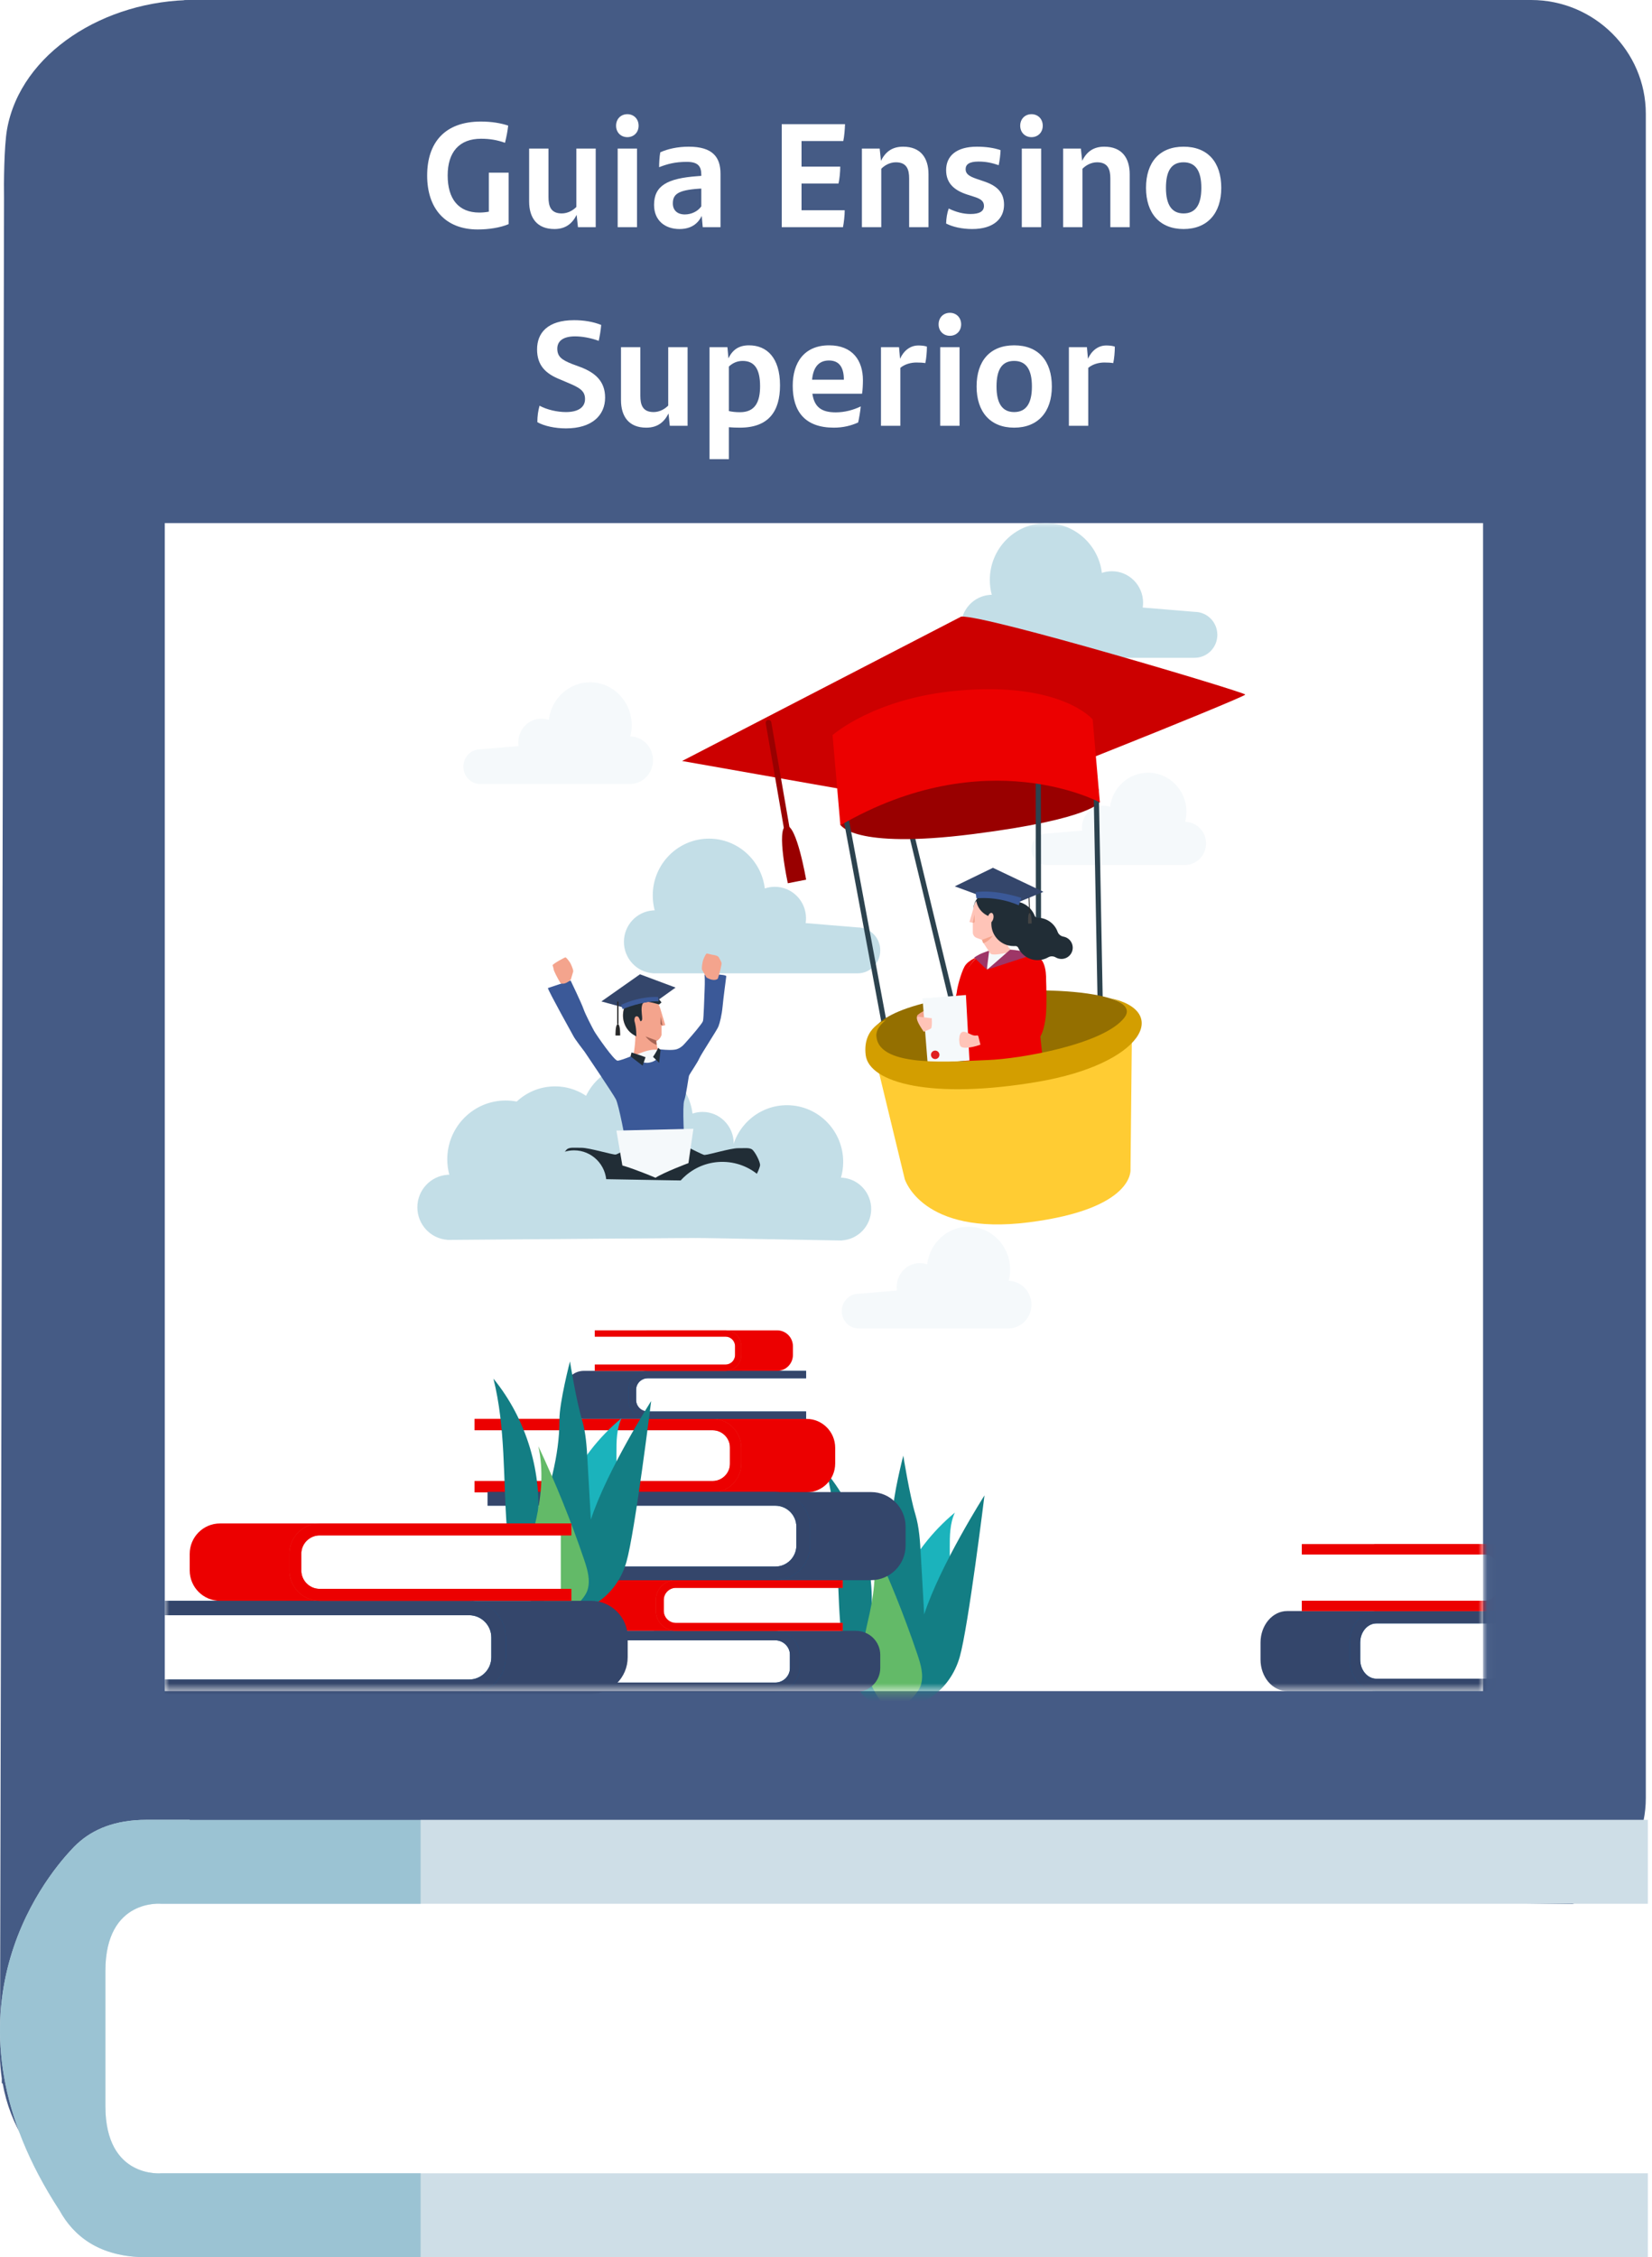 <?xml version="1.0" encoding="UTF-8"?>
<svg width="183px" height="250px" viewBox="0 0 183 250" version="1.1" xmlns="http://www.w3.org/2000/svg" xmlns:xlink="http://www.w3.org/1999/xlink">
    <title>Group 19</title>
    <defs>
        <path d="M174.391,0.311 L174.391,0 L17.067,0 L17.067,0.028 C7.597,0.32 0,8.196 0,17.904 C0,27.784 7.705,35.386 17.427,35.386 C18.632,35.386 19.763,35.445 21.127,35.436 L174.052,35.436 C166.027,33.77 162.836,26.556 162.836,17.904 C162.836,9.126 166.203,1.841 174.391,0.311 L174.391,0.311 Z" id="path-1"></path>
        <rect id="path-3" x="0" y="0" width="146.032" height="129.365"></rect>
        <filter x="-4.9%" y="-13.2%" width="109.8%" height="126.5%" filterUnits="objectBoundingBox" id="filter-5">
            <feOffset dx="0" dy="0" in="SourceAlpha" result="shadowOffsetOuter1"></feOffset>
            <feGaussianBlur stdDeviation="0.5" in="shadowOffsetOuter1" result="shadowBlurOuter1"></feGaussianBlur>
            <feColorMatrix values="0 0 0 0 0   0 0 0 0 0   0 0 0 0 0  0 0 0 0.5 0" type="matrix" in="shadowBlurOuter1" result="shadowMatrixOuter1"></feColorMatrix>
            <feMerge>
                <feMergeNode in="shadowMatrixOuter1"></feMergeNode>
                <feMergeNode in="SourceGraphic"></feMergeNode>
            </feMerge>
        </filter>
        <filter x="-6.7%" y="-15.4%" width="113.4%" height="130.7%" filterUnits="objectBoundingBox" id="filter-6">
            <feOffset dx="0" dy="0" in="SourceAlpha" result="shadowOffsetOuter1"></feOffset>
            <feGaussianBlur stdDeviation="0.5" in="shadowOffsetOuter1" result="shadowBlurOuter1"></feGaussianBlur>
            <feColorMatrix values="0 0 0 0 0   0 0 0 0 0   0 0 0 0 0  0 0 0 0.5 0" type="matrix" in="shadowBlurOuter1" result="shadowMatrixOuter1"></feColorMatrix>
            <feMerge>
                <feMergeNode in="shadowMatrixOuter1"></feMergeNode>
                <feMergeNode in="SourceGraphic"></feMergeNode>
            </feMerge>
        </filter>
    </defs>
    <g id="🖍-Visual" stroke="none" stroke-width="1" fill="none" fill-rule="evenodd">
        <g id="Proposta---Abertura-conta-universitarios---desktop" transform="translate(-1285, -3274)">
            <g id="Group-3" transform="translate(0, 3175)">
                <g id="Group-19" transform="translate(1285, 99)">
                    <g id="Group-12">
                        <path d="M178.048,208.366 L178.048,208.055 L20.724,208.055 L20.724,208.082 C11.254,208.375 3.657,216.251 3.657,225.959 C3.657,235.839 11.362,243.441 21.084,243.441 C22.289,243.441 23.592,243.533 24.784,243.49 L177.709,243.49 C169.684,241.825 166.492,234.611 166.492,225.959 C166.492,217.181 169.86,209.895 178.048,208.366" id="Fill-40" fill="#FFFFFF"></path>
                        <g id="Group-49" transform="translate(3.657, 208.055)">
                            <mask id="mask-2" fill="white">
                                <use xlink:href="#path-1"></use>
                            </mask>
                            <g id="Clip-42"></g>
                            <polygon id="Fill-41" fill="#CCD4D2" mask="url(#mask-2)" points="0 6.165 174.391 6.165 174.391 4.444 0 4.444"></polygon>
                            <polygon id="Fill-43" fill="#CCD4D2" mask="url(#mask-2)" points="0 14.838 174.391 14.838 174.391 13.127 0 13.127"></polygon>
                            <polygon id="Fill-44" fill="#CCD4D2" mask="url(#mask-2)" points="0 23.518 174.391 23.518 174.391 21.801 0 21.801"></polygon>
                            <polygon id="Fill-45" fill="#CCD4D2" mask="url(#mask-2)" points="0 27.861 174.391 27.861 174.391 26.137 0 26.137"></polygon>
                            <polygon id="Fill-46" fill="#CCD4D2" mask="url(#mask-2)" points="0 32.198 174.391 32.198 174.391 30.477 0 30.477"></polygon>
                            <polygon id="Fill-47" fill="#CCD4D2" mask="url(#mask-2)" points="0 19.178 174.391 19.178 174.391 17.464 0 17.464"></polygon>
                            <polygon id="Fill-48" fill="#CCD4D2" mask="url(#mask-2)" points="0 10.502 174.391 10.502 174.391 8.784 0 8.784"></polygon>
                        </g>
                        <path d="M169.619,0 L21.013,0 C20.801,0 20.594,0.022 20.382,0.028 L20.382,211.717 C20.594,211.724 20.801,211.742 21.013,211.742 L169.619,211.742 C176.603,211.742 182.315,206.076 182.315,199.147 L182.315,12.604 C182.315,5.669 176.603,0 169.619,0" id="Fill-50" fill="#455B85"></path>
                        <path d="M22.011,243.463 C21.857,243.463 21.192,243.349 21.355,243.37 C22.011,243.463 21.013,236.125 21.013,227.233 C21.013,218.338 22.544,211.674 21.485,211.591 C21.328,211.576 22.381,211.665 22.544,211.674 L21.959,35.463 C22.135,35.457 22.31,35.442 22.489,35.442 L22.489,0.043 C22.15,0.028 21.824,0 21.485,0 C11.583,0 2.295,5.879 0.782,14.312 C0.447,16.196 0.416,20.449 0.447,21.936 C0.447,21.936 0,226.839 0,227.692 C0,228.535 0.08,229.369 0.197,230.197 L0.197,230.739 L0.293,230.739 C1.913,240.028 10.77,247.135 21.485,247.135 C21.642,247.135 21.796,247.125 21.959,247.116 L22.011,243.463" id="Fill-51" fill="#455B85"></path>
                        <path d="M179.139,210.954 C179.139,210.954 165.316,229.378 179.983,243.693 L10.259,243.693 L9.405,208.683 L179.139,210.954" id="Fill-52" fill="#FFFFFF"></path>
                        <path d="M11.673,222.853 C11.673,221.484 11.673,219.954 11.673,218.295 C11.673,210.197 17.908,210.856 17.908,210.856 L182.54,210.856 L182.54,201.56 L16.207,201.56 C12.72,201.56 10.293,202.625 8.607,204.164 L8.598,204.167 C8.45,204.303 8.309,204.444 8.173,204.577 C8.161,204.598 8.148,204.614 8.136,204.629 C8.059,204.703 7.976,204.783 7.908,204.866 C4.766,208.212 -7.415,223.383 6.602,244.829 C8.142,247.633 10.989,250 16.207,250 L182.54,250 L182.54,240.705 L17.908,240.705 C17.908,240.705 11.673,241.36 11.673,233.272 C11.673,231.6 11.673,230.074 11.673,228.707 C11.673,228.707 11.673,226.371 11.673,222.853" id="Fill-54" fill="#CEDEE7"></path>
                        <path d="M17.908,240.705 C17.908,240.705 11.673,241.36 11.673,233.272 C11.673,231.6 11.673,230.074 11.673,228.707 C11.673,228.707 11.673,226.371 11.673,222.853 C11.673,221.484 11.673,219.954 11.673,218.295 C11.673,210.197 17.908,210.856 17.908,210.856 L46.595,210.856 L46.595,201.56 L16.207,201.56 C12.72,201.56 10.293,202.625 8.607,204.164 L8.598,204.167 C8.45,204.303 8.309,204.444 8.173,204.577 C8.161,204.598 8.148,204.614 8.136,204.629 C8.059,204.703 7.976,204.783 7.908,204.866 C4.766,208.212 -7.415,223.383 6.602,244.829 C8.142,247.633 10.989,250 16.207,250 L46.595,250 L46.595,240.705 L17.908,240.705" id="Fill-55" fill="#9BC3D3"></path>
                        <polygon id="Fill-57" fill="#455B85" points="21.013 201.56 46.595 201.56 46.595 0 21.013 0"></polygon>
                    </g>
                    <g id="Guia-Ensino-Superior" transform="translate(47.318, 12.647)" fill="#FFFFFF" fill-rule="nonzero">
                        <path d="M6.832,6.48 L6.832,10.8 C6.48,10.864 6.112,10.896 5.776,10.896 C3.488,10.896 2.272,9.408 2.272,6.784 C2.272,4.224 3.536,2.72 5.968,2.72 C6.96,2.72 7.76,2.864 8.624,3.168 C8.784,2.512 8.912,1.872 8.976,1.264 C8.16,0.992 7.152,0.816 5.952,0.816 C1.952,0.816 0,3.152 0,6.8 C0,10.448 2.016,12.768 5.6,12.768 C6.8,12.768 8.096,12.576 9.024,12.176 L9.024,6.48 L6.832,6.48 Z" id="Path"></path>
                        <path d="M16.528,3.808 L16.528,10.272 C16.192,10.624 15.6,10.992 14.912,10.992 C13.68,10.992 13.44,10.176 13.44,9.184 L13.44,3.808 L11.296,3.808 L11.296,9.664 C11.296,11.472 12.16,12.72 14.096,12.72 C15.296,12.72 16.048,12.16 16.56,11.152 L16.704,12.512 L18.672,12.512 L18.672,3.808 L16.528,3.808 Z" id="Path"></path>
                        <path d="M22.176,2.544 C22.896,2.544 23.424,2.016 23.424,1.28 C23.424,0.528 22.896,0 22.176,0 C21.456,0 20.928,0.528 20.928,1.28 C20.928,2.016 21.456,2.544 22.176,2.544 Z M21.104,12.512 L23.248,12.512 L23.248,3.808 L21.104,3.808 L21.104,12.512 Z" id="Shape"></path>
                        <path d="M28.976,3.6 C27.728,3.6 26.624,3.856 25.824,4.224 C25.728,4.736 25.696,5.424 25.696,5.872 C26.56,5.536 27.424,5.28 28.768,5.28 C30.064,5.28 30.368,5.824 30.368,6.72 L30.368,6.832 L29.952,6.864 C26.624,7.104 25.136,7.904 25.136,10.048 C25.136,11.792 26.368,12.72 27.952,12.72 C29.2,12.72 29.984,12.16 30.416,11.264 L30.528,12.512 L32.496,12.512 L32.496,6.592 C32.496,4.752 31.616,3.6 28.976,3.6 Z M28.544,11.104 C27.696,11.104 27.216,10.624 27.216,9.888 C27.216,8.896 27.744,8.416 30.064,8.256 L30.368,8.24 L30.368,10.208 C29.984,10.768 29.264,11.104 28.544,11.104 Z" id="Shape"></path>
                        <path d="M41.472,7.68 L45.568,7.68 C45.68,7.2 45.76,6.384 45.76,5.808 L41.472,5.808 L41.472,2.976 L46.096,2.976 C46.208,2.48 46.272,1.648 46.288,1.104 L39.28,1.104 L39.28,12.512 L46.064,12.512 C46.16,12.032 46.256,11.2 46.256,10.64 L41.472,10.64 L41.472,7.68 Z" id="Path"></path>
                        <path d="M52.72,3.6 C51.52,3.6 50.768,4.16 50.272,5.168 L50.128,3.808 L48.16,3.808 L48.16,12.512 L50.304,12.512 L50.304,6.048 C50.64,5.696 51.232,5.328 51.92,5.328 C53.136,5.328 53.392,6.128 53.392,7.12 L53.392,12.512 L55.536,12.512 L55.536,6.656 C55.536,4.848 54.672,3.6 52.72,3.6 Z" id="Path"></path>
                        <path d="M60.384,12.72 C62.784,12.72 63.904,11.536 63.904,10.032 C63.904,8.672 63.136,7.92 61.632,7.424 L60.832,7.152 C59.984,6.864 59.648,6.576 59.648,6.096 C59.648,5.584 60.016,5.248 61.072,5.248 C61.952,5.248 62.608,5.408 63.312,5.648 C63.424,5.104 63.504,4.48 63.52,3.984 C62.8,3.728 61.872,3.6 60.896,3.6 C58.592,3.6 57.488,4.656 57.488,6.192 C57.488,7.664 58.4,8.432 59.808,8.896 L60.56,9.136 C61.328,9.376 61.68,9.632 61.68,10.16 C61.68,10.752 61.2,11.056 60.192,11.056 C59.392,11.056 58.544,10.832 57.776,10.448 C57.6,10.928 57.504,11.52 57.488,12.112 C58.208,12.48 59.232,12.72 60.384,12.72 Z" id="Path"></path>
                        <path d="M66.944,2.544 C67.664,2.544 68.192,2.016 68.192,1.28 C68.192,0.528 67.664,0 66.944,0 C66.224,0 65.696,0.528 65.696,1.28 C65.696,2.016 66.224,2.544 66.944,2.544 Z M65.872,12.512 L68.016,12.512 L68.016,3.808 L65.872,3.808 L65.872,12.512 Z" id="Shape"></path>
                        <path d="M75.008,3.6 C73.808,3.6 73.056,4.16 72.56,5.168 L72.416,3.808 L70.448,3.808 L70.448,12.512 L72.592,12.512 L72.592,6.048 C72.928,5.696 73.52,5.328 74.208,5.328 C75.424,5.328 75.68,6.128 75.68,7.12 L75.68,12.512 L77.824,12.512 L77.824,6.656 C77.824,4.848 76.96,3.6 75.008,3.6 Z" id="Path"></path>
                        <path d="M83.792,12.72 C86.432,12.72 87.968,10.976 87.968,8.16 C87.968,5.312 86.464,3.6 83.792,3.6 C81.136,3.6 79.632,5.312 79.632,8.16 C79.632,10.976 81.152,12.72 83.792,12.72 Z M83.792,10.992 C82.48,10.992 81.84,10.032 81.84,8.16 C81.84,6.272 82.448,5.328 83.792,5.328 C85.136,5.328 85.76,6.304 85.76,8.16 C85.76,10.032 85.12,10.992 83.792,10.992 Z" id="Shape"></path>
                        <path d="M15.376,34.8 C18.272,34.8 19.712,33.344 19.712,31.392 C19.712,29.536 18.56,28.624 17.04,28.032 L16.048,27.664 C14.928,27.216 14.416,26.864 14.416,25.968 C14.416,25.232 14.928,24.608 16.384,24.608 C17.136,24.608 18.096,24.768 19.008,25.104 C19.136,24.48 19.216,24.032 19.28,23.344 C18.368,22.976 17.328,22.816 16.272,22.816 C13.328,22.816 12.176,24.24 12.176,26.048 C12.176,27.888 13.2,28.752 14.64,29.344 L15.584,29.744 C16.928,30.304 17.488,30.656 17.488,31.552 C17.488,32.496 16.688,32.992 15.376,32.992 C14.4,32.992 13.28,32.736 12.448,32.288 C12.288,32.896 12.208,33.408 12.208,34.112 C12.96,34.544 14.192,34.8 15.376,34.8 Z" id="Path"></path>
                        <path d="M26.704,25.808 L26.704,32.272 C26.368,32.624 25.776,32.992 25.088,32.992 C23.856,32.992 23.616,32.176 23.616,31.184 L23.616,25.808 L21.472,25.808 L21.472,31.664 C21.472,33.472 22.336,34.72 24.272,34.72 C25.472,34.72 26.224,34.16 26.736,33.152 L26.88,34.512 L28.848,34.512 L28.848,25.808 L26.704,25.808 Z" id="Path"></path>
                        <path d="M35.648,25.6 C34.496,25.6 33.808,26.128 33.376,27.04 L33.264,25.808 L31.28,25.808 L31.28,38.208 L33.424,38.208 L33.424,34.672 C33.808,34.704 34.208,34.72 34.64,34.72 C37.856,34.72 39.088,32.88 39.088,30.032 C39.088,26.976 37.632,25.6 35.648,25.6 Z M34.656,33.008 C34.16,33.008 33.76,32.96 33.424,32.88 L33.424,27.952 C33.808,27.584 34.32,27.328 34.944,27.328 C36.24,27.328 36.88,28.192 36.88,30.128 C36.88,31.888 36.32,33.008 34.656,33.008 Z" id="Shape"></path>
                        <path d="M48.272,29.456 C48.272,27.28 47.12,25.6 44.528,25.6 C41.776,25.6 40.496,27.504 40.496,30.08 C40.496,32.912 41.84,34.72 45.056,34.72 C46.08,34.72 46.976,34.496 47.744,34.144 C47.84,33.728 47.984,32.912 48.032,32.368 C47.2,32.768 46.24,33.024 45.264,33.024 C43.728,33.024 42.896,32.48 42.672,30.96 L48.176,30.96 C48.24,30.608 48.272,29.92 48.272,29.456 Z M44.512,27.28 C45.712,27.28 46.16,28.128 46.16,29.408 L42.64,29.408 C42.768,28.016 43.392,27.28 44.512,27.28 Z" id="Shape"></path>
                        <path d="M54.416,25.616 C53.52,25.616 52.8,26.176 52.384,27.088 L52.272,25.808 L50.272,25.808 L50.272,34.512 L52.416,34.512 L52.416,28.096 C52.928,27.664 53.632,27.504 54.192,27.504 C54.56,27.504 54.912,27.52 55.184,27.568 C55.296,27.072 55.36,26.336 55.36,25.744 C55.104,25.648 54.736,25.616 54.416,25.616 Z" id="Path"></path>
                        <path d="M57.904,24.544 C58.624,24.544 59.152,24.016 59.152,23.28 C59.152,22.528 58.624,22 57.904,22 C57.184,22 56.656,22.528 56.656,23.28 C56.656,24.016 57.184,24.544 57.904,24.544 Z M56.832,34.512 L58.976,34.512 L58.976,25.808 L56.832,25.808 L56.832,34.512 Z" id="Shape"></path>
                        <path d="M65.024,34.72 C67.664,34.72 69.2,32.976 69.2,30.16 C69.2,27.312 67.696,25.6 65.024,25.6 C62.368,25.6 60.864,27.312 60.864,30.16 C60.864,32.976 62.384,34.72 65.024,34.72 Z M65.024,32.992 C63.712,32.992 63.072,32.032 63.072,30.16 C63.072,28.272 63.68,27.328 65.024,27.328 C66.368,27.328 66.992,28.304 66.992,30.16 C66.992,32.032 66.352,32.992 65.024,32.992 Z" id="Shape"></path>
                        <path d="M75.232,25.616 C74.336,25.616 73.616,26.176 73.2,27.088 L73.088,25.808 L71.088,25.808 L71.088,34.512 L73.232,34.512 L73.232,28.096 C73.744,27.664 74.448,27.504 75.008,27.504 C75.376,27.504 75.728,27.52 76,27.568 C76.112,27.072 76.176,26.336 76.176,25.744 C75.92,25.648 75.552,25.616 75.232,25.616 Z" id="Path"></path>
                    </g>
                    <g id="Group-3" transform="translate(18.254, 57.937)">
                        <mask id="mask-4" fill="white">
                            <use xlink:href="#path-3"></use>
                        </mask>
                        <use id="Mask" fill="#FFFFFF" xlink:href="#path-3"></use>
                        <g mask="url(#mask-4)">
                            <g id="Group-2" transform="translate(27.979, 0)">
                                <path d="M73.011,5.516 C73.39,2.407 76.014,0 79.195,0 C82.636,0 85.426,2.818 85.426,6.293 C85.426,6.864 85.351,7.416 85.21,7.941 C85.263,7.942 85.315,7.944 85.367,7.947 L85.426,7.942 L85.426,7.951 C87.211,8.086 88.618,9.592 88.618,11.43 C88.618,13.267 87.211,14.773 85.426,14.908 L85.426,14.919 L62.74,14.919 L62.74,14.918 L62.74,14.918 C61.35,14.918 60.222,13.78 60.222,12.375 C60.222,10.97 61.35,9.831 62.74,9.831 L62.74,9.831 L62.74,9.831 L68.488,9.353 C68.462,9.179 68.448,9.002 68.448,8.821 C68.448,6.894 69.994,5.332 71.902,5.332 C72.29,5.332 72.663,5.397 73.011,5.516 Z" id="Primary-color-Copy-2" fill="#C3DEE7" fill-rule="nonzero" transform="translate(74.42, 7.459) scale(-1, 1) translate(-74.42, -7.459) "></path>
                                <path d="M35.671,40.466 C36.05,37.357 38.674,34.949 41.855,34.949 C45.296,34.949 48.086,37.767 48.086,41.243 C48.086,41.813 48.011,42.366 47.87,42.891 C47.923,42.892 47.975,42.893 48.027,42.897 L48.086,42.892 L48.086,42.901 C49.871,43.036 51.278,44.542 51.278,46.379 C51.278,48.217 49.871,49.722 48.086,49.858 L48.086,49.868 L25.4,49.868 L25.4,49.868 L25.4,49.868 C24.01,49.868 22.882,48.729 22.882,47.324 C22.882,45.92 24.01,44.781 25.4,44.781 L25.4,44.781 L25.4,44.781 L31.148,44.302 C31.122,44.129 31.108,43.951 31.108,43.77 C31.108,41.844 32.654,40.282 34.562,40.282 C34.95,40.282 35.323,40.347 35.671,40.466 Z" id="Primary-color-Copy-2" fill="#C3DEE7" fill-rule="nonzero" transform="translate(37.08, 42.409) scale(-1, 1) translate(-37.08, -42.409) "></path>
                                <line x1="54.71" y1="34.323" x2="60.431" y2="58.006" id="Stroke-72" stroke="#2C424E" stroke-width="0.575" stroke-linecap="round"></line>
                                <path d="M76.736,31.427 C76.995,29.296 78.783,27.647 80.95,27.647 C83.294,27.647 85.195,29.578 85.195,31.96 C85.195,32.35 85.144,32.729 85.048,33.089 C85.084,33.089 85.12,33.091 85.155,33.093 L85.195,33.09 L85.195,33.096 C86.411,33.188 87.369,34.22 87.369,35.48 C87.369,36.739 86.411,37.771 85.195,37.863 L85.195,37.871 L69.739,37.871 L69.739,37.87 L69.739,37.87 C68.791,37.87 68.023,37.09 68.023,36.127 C68.023,35.165 68.791,34.384 69.739,34.384 L69.739,34.384 L69.739,34.384 L73.655,34.056 C73.637,33.937 73.628,33.816 73.628,33.692 C73.628,32.371 74.681,31.301 75.981,31.301 C76.245,31.301 76.499,31.345 76.736,31.427 Z" id="Primary-color" fill="#F5F9FB" fill-rule="nonzero"></path>
                                <path d="M61.163,10.386 L28.976,23.622 C28.976,23.622 57.488,31.27 58.534,31.533 C59.58,31.797 91.766,21.997 91.766,21.733 C91.766,21.469 63.78,10.384 61.163,10.386" id="Fill-74" fill="#CC0000" fill-rule="nonzero" transform="translate(60.371, 20.962) rotate(-5) translate(-60.371, -20.962) "></path>
                                <path d="M46.643,32.144 C46.643,32.144 47.681,34.998 61.199,34.471 C74.717,33.943 75.498,32.126 75.498,32.126 C75.498,32.126 68.743,26.162 63.804,26.165 C58.865,26.168 49.246,26.952 46.643,32.144" id="Fill-75" fill="#990000" fill-rule="nonzero" transform="translate(61.071, 30.35) rotate(-5) translate(-61.071, -30.35) "></path>
                                <line x1="75.2" y1="29.629" x2="75.72" y2="57.38" id="Stroke-76" stroke="#2C424E" stroke-width="0.575" stroke-linecap="round"></line>
                                <line x1="47.533" y1="32.967" x2="52.942" y2="61.97" id="Stroke-99" stroke="#2C424E" stroke-width="0.575" stroke-linecap="round"></line>
                                <line x1="38.9" y1="22.117" x2="41.084" y2="34.741" id="Stroke-109" stroke="#990000" stroke-width="0.626" stroke-linecap="round"></line>
                                <path d="M41.467,33.474 C41.464,33.474 41.46,33.474 41.457,33.476 L41.45,33.474 L41.45,33.476 C40.288,33.536 40.416,39.749 40.416,39.749 L42.484,39.747 C42.484,39.747 42.625,33.532 41.467,33.476 C40.308,33.42 41.471,33.474 41.467,33.474 Z" id="Fill-278" fill="#990000" fill-rule="nonzero" transform="translate(41.451, 36.6) rotate(-11) translate(-41.451, -36.6) "></path>
                                <line x1="68.784" y1="27.855" x2="68.823" y2="62.805" id="Stroke-97" stroke="#2C424E" stroke-width="0.575" stroke-linecap="round"></line>
                                <path d="M57.489,52.64 C67.898,50.823 80.975,52.401 78.572,55.395 C76.169,58.389 66.561,59.742 62.825,59.743 C59.088,59.744 50.489,60.287 50.252,56.638 C50.252,56.638 49.566,54.023 57.489,52.64 Z" id="Fill-73" fill="#946F00" fill-rule="nonzero" transform="translate(64.549, 55.82) rotate(-2) translate(-64.549, -55.82) "></path>
                                <path d="M60.514,18.515 C71.952,18.508 75.069,22.99 75.069,22.99 L75.063,32.22 C75.063,32.22 63.11,24.315 46.208,32.237 L46.214,22.216 C46.214,22.216 51.141,18.521 60.514,18.515 Z" id="Fill-98" fill="#EC0000" fill-rule="nonzero" transform="translate(60.638, 25.376) rotate(-5) translate(-60.638, -25.376) "></path>
                                <path d="M58.254,57.136 C58.346,56.694 58.778,56.067 58.828,55.429 C58.879,54.79 59.744,52.299 59.759,51.923 C59.774,51.547 60.208,49.837 60.62,49.098 C61.041,48.342 62.407,47.886 62.407,47.886 C62.407,47.886 61.701,51.591 61.708,52.361 C61.711,52.592 61.635,53.014 61.527,53.499 L61.524,53.511 C61.501,53.617 61.501,53.708 61.511,53.792 C61.545,54.069 61.706,54.254 61.607,54.617 L61.609,54.811 C61.6,54.848 61.59,54.884 61.58,54.92 C61.441,55.445 61.313,56.003 61.253,56.254 C61.24,56.306 61.23,56.345 61.224,56.367 C61.132,56.706 61.245,56.526 61.082,57.374 C61.082,57.374 58.076,57.989 58.254,57.136" id="Fill-315" fill="#EC0000" fill-rule="nonzero"></path>
                                <path d="M69.479,67.917 C69.479,67.917 69.196,59.503 68.255,57.395 C67.314,55.288 61.161,56.236 61.161,56.236 C61.161,56.236 58.662,64.289 58.662,66.055 C58.662,66.055 63.008,67.917 69.479,67.917 Z" id="Fill-318" fill="#292C47" fill-rule="nonzero"></path>
                                <path d="M63.762,47.105 C63.762,47.105 62.774,47.584 62.43,47.655 C62.087,47.726 60.755,49.506 60.522,50.156 C60.288,50.805 60.522,51.78 61.002,52.924 C61.483,54.068 61.03,54.449 61.25,55.594 C61.469,56.738 61.469,59.857 61.428,60.493 C61.387,61.129 67.451,62.717 68.728,61.558 C68.728,61.558 67.877,58.494 67.18,56.942 C67.046,56.643 66.975,55.311 67.126,54.916 C67.278,54.52 68.98,51.568 68.98,51.568 C68.98,51.568 69.332,48.623 68.589,48.029 C67.944,47.514 65.958,47.281 65.642,47.168 C65.326,47.055 64.408,47.006 63.762,47.105" id="Fill-319" fill="#EDDAD3" fill-rule="nonzero"></path>
                                <path d="M60.976,52.964 C61.458,54.095 61.003,54.473 61.223,55.604 C61.444,56.735 61.444,59.821 61.403,60.449 C61.361,61.077 67.224,62.842 68.506,61.696 C68.506,61.696 68.393,60.32 67.973,59.057 C67.921,58.901 67.867,58.744 67.813,58.587 C67.604,57.985 67.382,57.395 67.174,56.938 C67.04,56.642 66.969,55.325 67.12,54.933 C67.179,54.782 67.469,54.255 67.803,53.664 C67.943,53.418 68.09,53.159 68.232,52.914 C68.629,52.222 68.98,51.622 68.98,51.622 C68.98,51.622 69.333,48.71 68.588,48.123 C68.333,47.923 67.871,47.765 67.384,47.641 C67.201,47.595 67.015,47.553 66.835,47.516 C66.275,47.398 65.777,47.322 65.631,47.271 C65.314,47.159 64.392,47.11 63.745,47.208 C63.745,47.208 62.753,47.683 62.408,47.753 C62.064,47.823 60.702,49.523 60.468,50.165 C60.233,50.808 60.221,52.014 60.976,52.964 L61.826,52.131 L63.087,53.874" id="Fill-320" fill="#EC0000" fill-rule="nonzero"></path>
                                <path d="M67.295,56.545 C67.295,56.545 67.837,56.797 67.684,56.979 C67.531,57.16 67.301,57.38 67.301,57.38 L67.295,56.545" id="Fill-325" fill="#EEA886" fill-rule="nonzero"></path>
                                <path d="M63.166,56.806 L65.581,56.559 C65.36,56.46 65.002,56.28 65.067,56.176 C65.16,56.028 65.875,56.267 66.155,56.269 C66.413,56.27 66.751,56.41 66.806,56.434 L67.399,56.373 L67.349,57.253 C67.349,57.253 66.083,57.516 65.716,57.576 C65.119,57.674 63.209,57.149 63.168,57.046 C63.094,56.861 63.166,56.806 63.166,56.806" id="Fill-326" fill="#EEA886" fill-rule="nonzero"></path>
                                <path d="M59.806,56.962 C59.806,56.962 59.01,56.952 59.083,56.698 C59.156,56.444 59.714,56.583 59.714,56.583 L59.806,56.962" id="Fill-327" fill="#EEA886" fill-rule="nonzero"></path>
                                <path d="M69.584,62.698 C68.998,63.07 68.547,63.271 68.228,63.302 C66.367,63.484 65.51,63.588 65.217,63.605 C60.228,63.883 60.393,62.436 60.477,60.822 C60.615,58.133 60.287,54.666 60.512,52.583 C60.737,50.501 68.619,53.517 68.619,53.517 C68.619,53.517 68.999,56.214 69.584,62.698 Z" id="Fill-329" fill="#EC0000" fill-rule="nonzero"></path>
                                <path d="M57.024,53.846 C56.91,53.8 56.58,53.878 56.209,54.004 C55.838,54.129 55.389,54.474 55.371,54.543 C55.353,54.61 55.304,54.67 55.361,54.842 C55.417,55.014 55.554,55.126 55.554,55.126 C55.554,55.126 55.53,55.373 55.709,55.497 C55.709,55.497 55.696,55.73 55.921,55.837 C55.921,55.837 55.914,56.065 56.085,56.128 C56.085,56.128 56.415,56.049 56.546,56.058 C56.676,56.066 57.326,55.785 57.946,55.475 C57.946,55.475 58.671,55.229 57.868,54.217 C57.868,54.217 57.137,53.891 57.024,53.846 Z" id="Fill-330" fill="#F4A48D" fill-rule="nonzero"></path>
                                <polyline id="Fill-331" fill="#F5F9FB" fill-rule="nonzero" points="55.958 52.65 56.531 59.884 61.159 59.515 60.767 52.268"></polyline>
                                <path d="M61.558,56.727 C61.194,56.614 60.742,56.269 60.413,56.348 C60.143,56.412 60.038,56.763 60.026,57.126 C60.023,57.206 59.999,56.932 60.03,57.364 C60.061,57.796 60.119,57.893 60.202,57.976 C60.411,58.186 61.213,58.165 62.295,57.799 C63.378,57.432 62.043,56.739 62.043,56.739 C62.043,56.739 61.769,56.792 61.558,56.727 Z" id="Fill-332" fill="#FFC4B8" fill-rule="nonzero"></path>
                                <path d="M68.268,47.888 C67.848,47.853 66.84,48.34 66.827,49.505 C66.818,50.377 66.813,51.128 66.842,51.473 C66.871,51.818 66.875,54.126 66.67,54.341 C66.411,54.614 64.95,55.323 64.817,55.408 C64.358,55.703 62.095,56.652 62.095,56.652 L63.16,60.927 C63.16,60.927 68.324,57.438 68.841,57.052 C69.181,56.798 69.467,55.799 69.605,54.709 C69.745,53.6 69.668,50.955 69.652,50.733 C69.636,50.51 69.802,48.015 68.268,47.888" id="Fill-334" fill="#EC0000" fill-rule="nonzero"></path>
                                <path d="M55.464,54.667 C55.464,54.667 55.971,54.725 56.985,54.842 C57.018,55.515 56.989,55.891 56.896,55.969 C56.757,56.086 56.096,56.336 56.096,56.336 C55.487,55.461 55.243,54.916 55.364,54.703" id="Fill-335" fill="#FFC4B8" fill-rule="nonzero"></path>
                                <path d="M56.894,58.892 C56.894,59.152 57.104,59.362 57.362,59.362 C57.621,59.362 57.83,59.152 57.83,58.892 C57.83,58.633 57.621,58.423 57.362,58.423 C57.104,58.423 56.894,58.633 56.894,58.892" id="Fill-338" fill="#E02020" fill-rule="nonzero"></path>
                                <path d="M66.463,47.45 C66.463,47.45 63.104,49.461 63.104,49.451 C63.104,49.306 62.823,47.627 62.823,47.627 C62.823,47.627 63.316,47.34 63.455,47.313 C63.548,47.295 64.278,47.277 65.645,47.26 L65.414,47.984" id="Fill-322" fill="#F5F9FB" fill-rule="nonzero"></path>
                                <path d="M63.081,49.451 L63.343,47.364 C63.343,47.364 62.362,47.633 61.679,48.117 L63.081,49.451" id="Fill-342" fill="#9E3667" fill-rule="nonzero"></path>
                                <path d="M65.636,47.051 L63.447,47.273 L63.458,47.451 C63.458,47.451 65.307,47.53 65.735,47.355 L65.636,47.051" id="Fill-343" fill="#EAD8CF" fill-rule="nonzero"></path>
                                <g id="Characters/Body-parts/Head/Female/Model-A-00" transform="translate(63.447, 44.391) scale(-1, 1) translate(-63.447, -44.391) translate(61.159, 41)" fill-rule="nonzero">
                                    <path d="M0,6.5 C0,6.348 1,4.713 1.065,3.926 C0.905,3.835 0.754,3.721 0.618,3.585 C-0.197,2.767 -0.195,1.438 0.623,0.617 C1.441,-0.203 2.767,-0.206 3.582,0.611 C3.913,0.943 4.109,1.36 4.17,1.792 L4.576,3.183 L4.207,3.263 L4.205,4.326 C4.205,4.603 4.031,4.851 3.772,4.945 L3.186,5.16 C3.186,5.16 3.155,5.25 3.101,5.395 L2.274,6.652 C2.045,6.954 0.758,6.652 0,6.5 Z" id="Skin-tone" fill="#FFC4B8"></path>
                                    <path d="M3.047,5.534 C2.778,5.446 2.389,5.229 1.97,4.695 L3.186,5.16 C3.186,5.16 3.135,5.31 3.047,5.534 Z M4.207,3.263 C4.095,3.298 3.984,3.212 3.989,3.095 L4.024,2.343 L4.207,3.263 Z" id="Shadows" fill="#F4A48D"></path>
                                </g>
                                <path d="M63.135,49.451 L68.127,47.824 C68.127,47.824 67.267,47.298 65.649,47.26 L63.135,49.451 Z" id="Fill-341" fill="#9E3667" fill-rule="nonzero"></path>
                                <g id="Hair" transform="translate(67.087, 44.547) scale(-1, 1) translate(-67.087, -44.547) translate(61.575, 40.687)" fill="#212D36" fill-rule="nonzero">
                                    <path d="M8.787,0 C9.19,0 9.569,0.106 9.897,0.291 C10.224,0.476 10.501,0.74 10.7,1.058 C10.871,1.331 10.985,1.642 11.025,1.976 L10.9,1.527 C10.841,1.401 10.769,1.279 10.684,1.162 L10.681,1.18 L10.678,1.197 L10.677,1.198 L10.674,1.214 L10.671,1.232 L10.67,1.233 L10.667,1.249 L10.663,1.266 L10.663,1.268 L10.659,1.284 L10.655,1.301 L10.655,1.302 C10.639,1.364 10.621,1.426 10.6,1.486 L10.595,1.502 L10.594,1.504 L10.589,1.518 L10.588,1.52 L10.584,1.534 L10.582,1.537 L10.578,1.55 L10.576,1.554 L10.571,1.566 L10.57,1.57 L10.565,1.583 L10.563,1.587 L10.559,1.599 L10.557,1.603 L10.552,1.615 L10.55,1.62 L10.545,1.631 L10.543,1.636 L10.538,1.648 L10.536,1.652 L10.531,1.664 L10.529,1.668 L10.524,1.68 L10.522,1.684 L10.517,1.696 L10.515,1.7 L10.51,1.712 L10.508,1.715 L10.502,1.728 L10.501,1.73 C10.487,1.76 10.472,1.789 10.456,1.818 L10.455,1.821 L10.449,1.832 L10.446,1.836 L10.441,1.847 L10.438,1.852 L10.432,1.862 L10.429,1.867 L10.424,1.877 L10.421,1.882 L10.415,1.892 L10.412,1.898 L10.406,1.907 L10.403,1.913 L10.397,1.922 L10.394,1.928 L10.388,1.937 L10.384,1.943 L10.379,1.952 L10.375,1.958 L10.37,1.966 L10.366,1.973 L10.36,1.981 L10.356,1.987 L10.351,1.996 L10.347,2.002 L10.341,2.01 L10.337,2.017 L10.331,2.025 L10.327,2.031 L10.321,2.039 L10.317,2.045 L10.311,2.054 L10.307,2.059 L10.301,2.068 L10.297,2.073 L10.291,2.082 L10.287,2.087 C10.279,2.098 10.271,2.11 10.262,2.121 L10.26,2.124 L10.253,2.132 L10.249,2.138 L10.243,2.146 L10.238,2.152 L10.232,2.159 L10.227,2.165 L10.221,2.173 L10.216,2.179 L10.21,2.186 L10.205,2.193 L10.199,2.2 L10.194,2.206 L10.188,2.213 L10.182,2.219 L10.177,2.226 L10.171,2.233 L10.165,2.239 L10.159,2.246 L10.154,2.253 L10.148,2.259 L10.142,2.266 L10.136,2.272 L10.13,2.279 L10.124,2.285 L10.118,2.291 L10.112,2.298 L10.106,2.304 L10.1,2.311 L10.094,2.317 L10.088,2.323 L10.082,2.33 L10.076,2.336 L10.07,2.342 L10.063,2.348 L10.057,2.354 L10.051,2.361 L10.045,2.367 L10.038,2.373 L10.032,2.379 L10.025,2.386 L10.02,2.391 L10.007,2.403 L10.002,2.407 L9.994,2.415 L9.989,2.42 L9.981,2.427 L9.975,2.432 L9.968,2.438 L9.962,2.444 L9.955,2.45 L9.949,2.455 L9.942,2.462 L9.936,2.467 L9.928,2.473 L9.922,2.478 L9.915,2.484 L9.909,2.49 L9.902,2.496 L9.895,2.501 L9.888,2.507 L9.881,2.512 L9.874,2.518 L9.868,2.523 L9.86,2.529 L9.854,2.534 L9.847,2.539 L9.84,2.545 L9.833,2.55 L9.826,2.555 L9.819,2.561 L9.812,2.566 L9.804,2.571 L9.798,2.576 L9.79,2.582 L9.784,2.587 L9.776,2.592 L9.769,2.597 L9.761,2.602 L9.755,2.607 L9.746,2.613 L9.74,2.617 L9.731,2.623 L9.726,2.627 L9.714,2.635 L9.711,2.637 L9.697,2.646 L9.692,2.649 L9.682,2.656 L9.676,2.659 L9.667,2.665 L9.661,2.669 L9.652,2.675 L9.645,2.679 L9.637,2.684 L9.63,2.688 L9.622,2.693 L9.615,2.697 L9.607,2.702 L9.6,2.706 L9.591,2.711 L9.584,2.715 L9.576,2.719 L9.569,2.724 L9.56,2.728 L9.553,2.732 L9.545,2.737 L9.538,2.741 L9.529,2.745 L9.522,2.749 L9.514,2.753 L9.506,2.757 L9.498,2.762 L9.491,2.765 L9.482,2.77 L9.475,2.773 L9.466,2.778 L9.459,2.781 L9.45,2.785 L9.443,2.789 L9.434,2.793 L9.427,2.797 L9.418,2.801 L9.411,2.804 L9.401,2.809 L9.395,2.812 L9.384,2.816 L9.378,2.819 L9.362,2.826 C9.355,2.805 9.346,2.785 9.338,2.765 C9.326,2.741 9.315,2.718 9.302,2.696 C9.294,2.682 9.285,2.668 9.277,2.655 C9.265,2.638 9.252,2.621 9.239,2.606 C9.233,2.598 9.227,2.591 9.22,2.584 C9.216,2.58 9.213,2.577 9.209,2.573 C9.195,2.559 9.181,2.547 9.166,2.536 C9.142,2.518 9.118,2.505 9.093,2.496 C9.084,2.493 9.076,2.49 9.068,2.488 C9.045,2.483 9.022,2.482 9,2.485 L8.996,2.485 L8.993,2.486 L8.99,2.486 C8.98,2.488 8.971,2.491 8.962,2.494 L8.958,2.496 C8.956,2.496 8.954,2.497 8.952,2.498 C8.945,2.501 8.939,2.504 8.933,2.508 L8.929,2.51 C8.919,2.517 8.909,2.524 8.9,2.532 C8.892,2.539 8.884,2.547 8.877,2.555 C8.876,2.556 8.875,2.557 8.874,2.558 L8.871,2.562 C8.854,2.583 8.839,2.608 8.826,2.636 C8.817,2.654 8.809,2.675 8.803,2.696 L8.802,2.697 L8.8,2.705 L8.8,2.707 L8.797,2.715 L8.795,2.724 L8.793,2.734 L8.79,2.744 L8.79,2.745 L8.788,2.754 L8.786,2.764 L8.786,2.765 L8.784,2.775 L8.783,2.785 L8.781,2.795 L8.781,2.796 L8.78,2.806 L8.78,2.807 L8.778,2.817 L8.777,2.828 L8.776,2.839 L8.776,2.849 L8.775,2.86 L8.774,2.872 L8.774,2.883 L8.774,2.895 L8.774,2.906 L8.774,2.907 L8.774,2.917 L8.774,2.919 L8.774,2.929 L8.774,2.931 L8.775,2.941 L8.775,2.953 L8.776,2.965 L8.777,2.977 L8.777,2.978 L8.778,2.989 C8.781,3.018 8.785,3.049 8.791,3.079 L8.792,3.086 C8.794,3.094 8.796,3.103 8.797,3.111 C8.8,3.122 8.803,3.133 8.806,3.144 L8.808,3.152 C8.811,3.163 8.814,3.173 8.817,3.183 C8.829,3.224 8.844,3.262 8.861,3.297 C8.885,3.349 8.913,3.395 8.944,3.434 C8.961,3.455 8.978,3.474 8.996,3.491 C9,3.494 9.003,3.497 9.007,3.5 C9.009,3.529 9.011,3.558 9.012,3.587 L9.012,3.602 L9.013,3.607 L9.013,3.617 L9.013,3.623 L9.013,3.633 L9.013,3.639 L9.014,3.649 L9.014,3.654 L9.014,3.665 L9.014,3.67 L9.014,3.685 L9.014,3.687 L9.014,3.701 L9.014,3.706 L9.014,3.716 L9.014,3.722 L9.014,3.731 L9.013,3.737 L9.013,3.747 L9.013,3.753 L9.013,3.764 L9.013,3.768 L9.012,3.783 L9.012,3.786 L9.012,3.798 L9.011,3.804 L9.011,3.813 L9.011,3.819 L9.01,3.829 L9.01,3.835 L9.009,3.844 L9.009,3.85 L9.008,3.862 L9.008,3.865 L9.007,3.88 L9.006,3.884 L9.005,3.895 L9.005,3.9 L9.004,3.91 L9.004,3.916 L9.003,3.925 L9.002,3.931 L9.001,3.941 L9.001,3.946 L8.999,3.959 L8.999,3.961 L8.998,3.976 L8.997,3.98 L8.996,3.991 L8.995,3.996 L8.994,4.006 L8.993,4.011 L8.992,4.021 L8.991,4.026 L8.99,4.036 L8.989,4.041 L8.987,4.055 L8.985,4.07 L8.984,4.075 L8.982,4.085 L8.981,4.091 L8.98,4.1 L8.979,4.106 L8.977,4.115 L8.976,4.12 L8.975,4.131 L8.974,4.135 L8.971,4.15 L8.971,4.151 L8.968,4.164 L8.967,4.169 L8.965,4.179 L8.964,4.184 L8.962,4.193 L8.961,4.199 L8.959,4.208 L8.958,4.213 L8.956,4.224 L8.955,4.228 L8.952,4.242 L8.951,4.245 L8.948,4.256 L8.947,4.261 L8.945,4.271 L8.944,4.276 L8.942,4.285 L8.94,4.291 L8.938,4.3 L8.937,4.305 L8.934,4.316 L8.933,4.319 L8.929,4.333 L8.928,4.337 L8.925,4.347 L8.924,4.353 L8.921,4.362 L8.92,4.367 L8.917,4.376 L8.916,4.381 L8.913,4.39 L8.911,4.395 L8.908,4.407 L8.907,4.409 L8.903,4.423 L8.902,4.427 L8.899,4.437 L8.897,4.442 L8.894,4.451 L8.892,4.456 L8.89,4.465 L8.888,4.47 L8.885,4.48 L8.883,4.484 L8.879,4.497 L8.878,4.498 L8.874,4.512 L8.872,4.516 L8.869,4.525 L8.867,4.531 L8.864,4.539 L8.862,4.544 L8.859,4.553 L8.857,4.558 L8.853,4.567 L8.851,4.572 L8.846,4.585 L8.841,4.598 L8.839,4.603 L8.836,4.612 L8.834,4.617 L8.83,4.625 L8.828,4.631 L8.824,4.639 L8.822,4.644 L8.818,4.653 L8.817,4.657 L8.811,4.671 L8.81,4.674 L8.805,4.684 L8.803,4.689 L8.799,4.697 L8.797,4.702 L8.793,4.71 L8.791,4.716 L8.787,4.724 L8.785,4.729 L8.781,4.738 L8.779,4.742 L8.773,4.755 L8.771,4.758 L8.767,4.767 L8.764,4.772 L8.76,4.78 L8.758,4.786 L8.754,4.793 L8.751,4.799 L8.747,4.807 L8.745,4.811 L8.74,4.821 L8.738,4.824 L8.731,4.837 L8.729,4.841 L8.725,4.849 L8.722,4.854 L8.718,4.862 L8.715,4.867 L8.711,4.875 L8.708,4.88 L8.704,4.888 L8.701,4.893 L8.695,4.903 L8.694,4.905 L8.687,4.917 L8.685,4.922 L8.68,4.93 L8.677,4.935 L8.673,4.942 L8.67,4.947 L8.665,4.954 L8.662,4.96 L8.658,4.967 L8.655,4.972 L8.648,4.983 L8.646,4.986 L8.64,4.996 L8.637,5.001 L8.632,5.008 L8.629,5.013 L8.625,5.02 L8.621,5.025 L8.617,5.032 L8.614,5.037 L8.609,5.045 L8.606,5.049 L8.598,5.061 L8.596,5.064 L8.59,5.072 L8.587,5.077 L8.582,5.084 L8.578,5.089 L8.574,5.096 L8.57,5.101 L8.566,5.108 L8.562,5.113 L8.557,5.12 L8.554,5.124 L8.546,5.136 L8.543,5.14 L8.537,5.147 L8.534,5.152 L8.529,5.158 L8.525,5.164 L8.521,5.17 L8.517,5.175 L8.512,5.181 L8.508,5.186 L8.502,5.194 L8.499,5.198 L8.491,5.208 L8.487,5.213 L8.482,5.22 L8.478,5.225 L8.473,5.231 L8.469,5.236 L8.464,5.242 L8.46,5.247 L8.455,5.253 L8.451,5.258 L8.445,5.265 L8.442,5.269 L8.44,5.271 L8.433,5.279 L8.429,5.284 L8.425,5.29 L8.41,5.307 L8.407,5.31 L8.392,5.328 L8.391,5.329 L8.375,5.346 L8.374,5.348 L8.358,5.365 L8.355,5.368 L8.339,5.385 L8.338,5.387 L8.321,5.404 L8.304,5.422 L8.302,5.424 L8.285,5.44 L8.283,5.443 L8.266,5.459 L8.248,5.477 L8.246,5.478 L8.229,5.494 L8.227,5.496 L8.209,5.513 L8.208,5.514 L8.19,5.53 L8.171,5.547 L8.169,5.548 L8.151,5.564 L8.149,5.566 L8.131,5.582 L8.124,5.587 L8.121,5.59 L8.114,5.595 L8.11,5.599 L8.103,5.604 L8.099,5.608 L8.092,5.613 L8.088,5.617 L8.081,5.622 L8.077,5.625 L8.07,5.631 L8.068,5.633 L8.06,5.639 L8.052,5.645 L8.049,5.647 L8.042,5.652 L8.038,5.656 L8.031,5.661 L8.027,5.664 L8.02,5.669 L8.016,5.672 L8.009,5.678 L8.005,5.68 C7.996,5.687 7.988,5.693 7.979,5.699 L7.976,5.701 L7.969,5.707 L7.965,5.71 L7.957,5.715 L7.953,5.718 L7.946,5.723 L7.942,5.725 L7.934,5.731 L7.931,5.733 C7.922,5.739 7.913,5.745 7.903,5.751 L7.901,5.753 L7.893,5.758 L7.889,5.761 L7.881,5.766 L7.877,5.768 L7.869,5.773 L7.866,5.776 L7.858,5.781 L7.855,5.782 C7.846,5.789 7.836,5.795 7.826,5.801 L7.823,5.802 L7.815,5.807 L7.811,5.809 L7.803,5.814 L7.8,5.816 L7.791,5.821 L7.788,5.823 L7.779,5.829 L7.778,5.829 C7.768,5.835 7.757,5.841 7.747,5.847 L7.744,5.848 L7.735,5.853 L7.732,5.855 L7.723,5.86 L7.72,5.862 L7.711,5.867 L7.708,5.868 C7.694,5.876 7.68,5.883 7.665,5.891 L7.663,5.892 L7.654,5.896 L7.651,5.898 L7.641,5.903 L7.639,5.904 L7.629,5.909 L7.627,5.91 C7.612,5.917 7.598,5.924 7.582,5.931 L7.581,5.932 L7.57,5.937 L7.568,5.938 L7.558,5.942 L7.556,5.943 L7.545,5.948 C7.529,5.955 7.514,5.962 7.498,5.969 L7.486,5.974 L7.483,5.975 L7.473,5.979 L7.471,5.98 C7.451,5.988 7.432,5.996 7.412,6.003 L7.399,6.008 L7.397,6.008 L7.386,6.013 C7.365,6.02 7.344,6.028 7.324,6.034 L7.311,6.039 L7.31,6.039 C7.285,6.047 7.26,6.055 7.234,6.062 L7.221,6.066 C7.195,6.074 7.17,6.081 7.144,6.087 L7.13,6.091 C6.939,6.138 6.738,6.163 6.532,6.163 C6.476,6.163 6.42,6.161 6.365,6.157 C6.225,6.148 6.095,6.225 6.036,6.353 C5.663,7.16 4.844,7.72 3.894,7.72 C3.463,7.72 3.059,7.605 2.712,7.403 C2.454,7.254 2.137,7.265 1.88,7.416 C1.695,7.523 1.48,7.585 1.25,7.585 C0.519,7.585 -0.066,6.959 0.006,6.216 C0.059,5.67 0.475,5.216 1.016,5.116 C1.02,5.115 1.024,5.115 1.028,5.114 C1.325,5.062 1.574,4.861 1.676,4.578 C2.002,3.672 2.872,3.024 3.894,3.024 L3.897,3.024 C4.038,3.024 4.163,2.937 4.213,2.805 C4.585,1.838 5.548,1.163 6.662,1.22 C6.7,1.222 6.738,1.224 6.776,1.228 C6.779,1.223 6.781,1.218 6.784,1.213 L6.785,1.211 L6.786,1.209 L6.788,1.205 L6.794,1.194 C6.797,1.189 6.799,1.184 6.802,1.179 L6.803,1.177 L6.804,1.176 C6.807,1.171 6.809,1.166 6.812,1.161 L6.818,1.15 L6.821,1.146 L6.822,1.144 C6.825,1.137 6.828,1.132 6.831,1.127 L6.837,1.118 L6.84,1.112 L6.841,1.111 L6.841,1.109 C6.844,1.105 6.847,1.1 6.85,1.095 L6.851,1.094 L6.851,1.093 L6.856,1.085 L6.859,1.08 L6.86,1.078 L6.861,1.077 C6.864,1.072 6.867,1.067 6.87,1.062 L6.871,1.06 L6.876,1.054 L6.88,1.047 L6.881,1.045 L6.881,1.045 C6.884,1.04 6.887,1.035 6.89,1.03 L6.892,1.028 L6.896,1.022 L6.901,1.015 L6.901,1.013 C6.905,1.008 6.908,1.003 6.911,0.999 L6.913,0.996 L6.916,0.991 L6.922,0.983 L6.923,0.982 C6.926,0.977 6.929,0.972 6.933,0.967 L6.934,0.966 L6.935,0.965 L6.938,0.96 L6.945,0.95 C6.948,0.946 6.951,0.941 6.955,0.936 L6.956,0.935 L6.957,0.934 C6.963,0.924 6.97,0.915 6.977,0.906 L6.978,0.904 L6.979,0.903 C6.983,0.898 6.986,0.894 6.99,0.889 L6.997,0.88 L7,0.876 L7.001,0.874 L7.002,0.873 C7.006,0.868 7.009,0.864 7.013,0.859 L7.02,0.851 L7.024,0.846 L7.025,0.844 L7.026,0.843 C7.029,0.839 7.033,0.834 7.036,0.83 L7.043,0.822 L7.048,0.816 L7.05,0.814 C7.053,0.81 7.057,0.805 7.061,0.801 L7.061,0.8 L7.062,0.799 L7.067,0.793 L7.073,0.787 L7.074,0.786 C7.078,0.781 7.082,0.776 7.085,0.772 L7.087,0.77 L7.091,0.765 L7.098,0.758 L7.099,0.757 C7.103,0.752 7.107,0.748 7.11,0.744 L7.113,0.741 L7.116,0.737 L7.124,0.729 L7.124,0.729 C7.128,0.724 7.132,0.72 7.136,0.716 L7.138,0.713 C7.146,0.705 7.154,0.697 7.162,0.689 L7.165,0.686 C7.169,0.682 7.173,0.678 7.177,0.674 L7.185,0.665 L7.189,0.662 L7.19,0.66 L7.191,0.659 C7.195,0.655 7.199,0.651 7.203,0.647 L7.211,0.639 L7.216,0.635 L7.217,0.633 C7.222,0.629 7.226,0.625 7.23,0.621 L7.232,0.619 L7.238,0.613 L7.243,0.609 L7.245,0.607 L7.246,0.607 C7.25,0.603 7.254,0.599 7.258,0.595 L7.259,0.594 L7.26,0.593 L7.266,0.588 L7.271,0.583 L7.273,0.582 C7.278,0.577 7.282,0.573 7.286,0.57 L7.287,0.569 L7.293,0.563 L7.3,0.557 L7.301,0.556 C7.306,0.552 7.31,0.548 7.315,0.545 L7.316,0.544 L7.317,0.542 L7.322,0.539 L7.329,0.532 C7.335,0.528 7.339,0.524 7.343,0.52 L7.345,0.519 L7.346,0.518 L7.35,0.515 L7.359,0.507 C7.364,0.504 7.368,0.5 7.373,0.496 L7.374,0.495 L7.376,0.494 C7.38,0.49 7.385,0.487 7.389,0.483 L7.399,0.476 L7.403,0.473 L7.404,0.472 L7.406,0.471 C7.41,0.467 7.414,0.464 7.419,0.46 L7.428,0.453 L7.433,0.45 L7.435,0.448 L7.436,0.448 C7.44,0.444 7.445,0.441 7.449,0.438 L7.458,0.431 L7.464,0.427 L7.465,0.426 L7.466,0.425 C7.471,0.422 7.475,0.419 7.48,0.415 L7.483,0.414 L7.489,0.409 L7.495,0.405 L7.496,0.404 C7.502,0.4 7.506,0.397 7.511,0.394 L7.512,0.393 L7.519,0.388 L7.526,0.383 L7.529,0.382 C7.533,0.379 7.538,0.376 7.543,0.373 L7.546,0.371 L7.551,0.367 L7.559,0.362 L7.56,0.361 C7.565,0.358 7.57,0.355 7.575,0.352 L7.578,0.35 L7.582,0.347 L7.592,0.341 C7.597,0.338 7.602,0.335 7.607,0.332 L7.608,0.331 L7.61,0.33 C7.615,0.327 7.62,0.324 7.625,0.321 L7.635,0.314 L7.639,0.312 L7.641,0.311 L7.643,0.31 C7.648,0.307 7.653,0.304 7.658,0.302 L7.668,0.296 L7.673,0.293 L7.674,0.292 C7.681,0.288 7.686,0.286 7.691,0.283 L7.701,0.277 L7.706,0.274 L7.708,0.273 L7.709,0.273 C7.714,0.27 7.719,0.267 7.724,0.265 L7.725,0.264 L7.727,0.263 L7.734,0.259 L7.74,0.256 L7.742,0.255 L7.743,0.255 C7.748,0.252 7.753,0.249 7.758,0.247 L7.761,0.245 L7.767,0.242 L7.774,0.239 L7.777,0.237 C7.782,0.235 7.787,0.232 7.792,0.23 L7.793,0.229 L7.795,0.228 L7.801,0.226 L7.809,0.221 L7.811,0.221 C7.816,0.218 7.821,0.216 7.827,0.213 L7.828,0.212 L7.83,0.212 L7.835,0.209 L7.845,0.205 L7.846,0.204 C7.851,0.202 7.856,0.2 7.862,0.197 L7.863,0.196 L7.865,0.196 C7.876,0.191 7.886,0.186 7.897,0.182 L7.899,0.181 L7.9,0.18 C7.906,0.178 7.911,0.176 7.916,0.174 L7.927,0.169 L7.932,0.167 L7.934,0.166 C7.941,0.163 7.946,0.161 7.952,0.159 L7.962,0.155 L7.968,0.153 L7.97,0.152 L7.972,0.151 C7.977,0.149 7.982,0.147 7.988,0.145 L7.99,0.144 L7.998,0.141 L8.005,0.139 L8.007,0.138 C8.013,0.136 8.018,0.134 8.024,0.132 L8.025,0.131 L8.034,0.128 L8.041,0.126 L8.044,0.125 C8.049,0.123 8.055,0.121 8.06,0.119 L8.062,0.119 L8.064,0.118 L8.07,0.116 L8.079,0.113 L8.081,0.112 C8.086,0.111 8.092,0.109 8.097,0.107 L8.101,0.106 L8.106,0.104 L8.116,0.101 C8.123,0.099 8.129,0.097 8.134,0.095 L8.138,0.094 C8.149,0.091 8.16,0.088 8.172,0.085 L8.174,0.084 C8.181,0.082 8.187,0.08 8.192,0.079 L8.204,0.076 L8.209,0.074 L8.211,0.074 L8.213,0.073 C8.219,0.072 8.224,0.07 8.23,0.069 L8.242,0.066 L8.247,0.065 L8.249,0.064 L8.251,0.064 C8.257,0.062 8.262,0.061 8.268,0.06 L8.269,0.06 L8.279,0.057 L8.286,0.056 L8.288,0.055 C8.295,0.054 8.3,0.052 8.306,0.051 L8.309,0.05 L8.317,0.049 L8.325,0.047 L8.326,0.047 C8.333,0.045 8.339,0.044 8.345,0.043 L8.346,0.043 L8.348,0.043 L8.355,0.041 L8.364,0.039 L8.366,0.039 C8.372,0.038 8.378,0.037 8.383,0.036 L8.385,0.036 L8.387,0.035 L8.393,0.034 L8.403,0.032 C8.411,0.031 8.417,0.03 8.422,0.029 L8.424,0.029 L8.426,0.029 L8.431,0.028 L8.444,0.026 C8.45,0.025 8.456,0.024 8.462,0.023 L8.464,0.023 C8.477,0.021 8.489,0.019 8.501,0.018 L8.503,0.018 C8.511,0.017 8.517,0.016 8.523,0.015 L8.535,0.014 L8.541,0.013 L8.543,0.013 C8.551,0.012 8.557,0.012 8.562,0.011 L8.565,0.011 L8.574,0.01 L8.581,0.009 L8.583,0.009 L8.584,0.009 C8.59,0.008 8.596,0.008 8.602,0.007 L8.603,0.007 L8.605,0.007 L8.614,0.007 L8.621,0.006 L8.625,0.006 C8.631,0.005 8.636,0.005 8.642,0.005 L8.646,0.004 L8.653,0.004 L8.662,0.003 L8.664,0.003 C8.671,0.003 8.677,0.003 8.683,0.002 L8.684,0.002 L8.687,0.002 L8.693,0.002 L8.703,0.002 L8.705,0.001 C8.711,0.001 8.717,0.001 8.723,0.001 L8.725,0.001 L8.727,0.001 L8.733,0.001 L8.744,0 C8.752,0 8.758,0 8.764,0 L8.766,0 L8.768,0 C8.774,0 8.78,0 8.787,0 Z" id="Hair-color"></path>
                                </g>
                                <g id="Group" transform="translate(64.644, 41.408) rotate(-2) translate(-64.644, -41.408) translate(59.573, 38.148)" fill-rule="nonzero">
                                    <polygon id="Fill-336" fill="#292929" points="8.133 5.228 8.228 5.228 8.228 2.867 8.133 2.867"></polygon>
                                    <path d="M8.179,5.153 L8.179,5.153 L8.181,5.153 L8.182,5.153 L8.182,5.153 C8.404,5.164 8.379,6.316 8.379,6.316 L7.982,6.316 C7.982,6.316 7.957,5.164 8.179,5.153 L10.142,6.521" id="Fill-337" fill="#444444"></path>
                                    <polyline id="Fill-346" fill="#34466B" points="2.328 2.854 -5.92110842e-13 1.906 4.299 1.32620203e-14 9.795 2.854 7.173 3.836 2.328 2.854"></polyline>
                                    <path d="M2.352,3.327 C2.352,3.327 4.498,3.083 7.013,4.245 L7.324,3.441 C7.324,3.441 4.489,2.369 2.294,2.635 L2.352,3.327" id="Fill-347" fill="#3B5998"></path>
                                </g>
                                <path d="M68.845,61.523 C60.205,62.667 54.136,61.883 51.342,60.175 L53.824,72.258 C53.824,72.258 55.518,78.608 67.374,77.521 C79.231,76.434 78.854,72.035 78.854,72.035 L79.504,57.652 C77.737,59.288 74.133,60.823 68.845,61.523 Z" id="Fill-96" fill="#FFCC33" fill-rule="nonzero" transform="translate(65.423, 67.649) rotate(-2) translate(-65.423, -67.649) "></path>
                                <path d="M27.662,65.4 C28.041,62.291 30.665,59.884 33.846,59.884 C37.287,59.884 40.077,62.701 40.077,66.177 C40.077,66.747 40.002,67.3 39.861,67.825 C39.914,67.826 39.966,67.828 40.019,67.831 L40.077,67.826 L40.077,67.835 C41.862,67.97 43.269,69.476 43.269,71.313 C43.269,73.151 41.862,74.656 40.077,74.792 L40.077,74.802 L17.392,74.802 L17.392,74.802 L17.392,74.802 C16.001,74.802 14.874,73.663 14.874,72.258 C14.874,70.854 16.001,69.715 17.392,69.715 L17.392,69.715 L17.392,69.715 L23.139,69.236 C23.113,69.063 23.099,68.885 23.099,68.705 C23.099,66.778 24.645,65.216 26.553,65.216 C26.941,65.216 27.314,65.281 27.662,65.4 Z" id="Primary-color-Copy-2" fill="#C3DEE7" fill-rule="nonzero" transform="translate(29.071, 67.343) scale(-1, 1) translate(-29.071, -67.343) "></path>
                                <path d="M18.613,67.904 C18.992,64.794 21.617,62.387 24.797,62.387 C28.238,62.387 31.028,65.205 31.028,68.681 C31.028,69.251 30.953,69.804 30.812,70.329 C30.865,70.33 30.917,70.331 30.97,70.334 L31.028,70.33 L31.028,70.338 C32.813,70.474 34.22,71.98 34.22,73.817 C34.22,75.654 32.813,77.16 31.028,77.296 L31.028,77.306 L8.343,77.306 L8.343,77.306 L8.343,77.306 C6.952,77.306 5.825,76.167 5.825,74.762 C5.825,73.358 6.952,72.219 8.343,72.219 L8.343,72.219 L8.343,72.219 L14.09,71.74 C14.064,71.567 14.05,71.389 14.05,71.208 C14.05,69.282 15.596,67.72 17.504,67.72 C17.892,67.72 18.265,67.784 18.613,67.904 Z" id="Primary-color-Copy-2" fill="#C3DEE7" fill-rule="nonzero" transform="translate(20.022, 69.847) scale(-1, 1) translate(-20.022, -69.847) "></path>
                                <path d="M34.738,69.887 C35.117,66.787 37.74,64.387 40.921,64.388 C44.361,64.388 47.151,67.198 47.151,70.664 C47.151,71.233 47.077,71.784 46.936,72.307 C46.989,72.308 47.041,72.31 47.093,72.313 L47.152,72.308 L47.152,72.317 C48.936,72.452 50.343,73.954 50.343,75.786 C50.343,77.618 48.937,79.12 47.153,79.254 L47.153,79.265 L24.47,79.262 L24.47,79.262 L24.47,79.262 C23.079,79.261 21.952,78.126 21.952,76.725 C21.952,75.324 23.079,74.189 24.469,74.189 L24.469,74.189 L24.469,74.189 L30.216,73.713 C30.19,73.54 30.176,73.363 30.176,73.182 C30.176,71.261 31.722,69.704 33.629,69.704 C34.017,69.704 34.39,69.769 34.738,69.887 Z" id="Primary-color-Copy-2" fill="#C3DEE7" fill-rule="nonzero" transform="translate(36.148, 71.826) rotate(1) translate(-36.148, -71.826) "></path>
                                <path d="M76.872,53.014 C78.458,53.586 79.147,54.338 78.435,55.218 C76.099,58.102 66.757,59.407 63.124,59.407 C59.492,59.408 51.13,59.931 50.9,56.416 C50.9,56.416 50.679,55.565 51.999,54.592 C51.998,54.592 51.995,54.593 51.995,54.593 C51.995,54.593 49.373,55.244 49.631,58.369 C49.89,61.494 56.817,63.586 68.573,62.01 C80.25,60.445 83.612,54.695 76.872,53.014 L50.327,58.315" id="Fill-100" fill="#D39E00" fill-rule="nonzero" transform="translate(64.964, 57.781) rotate(-2) translate(-64.964, -57.781) "></path>
                                <path d="M16.977,50.663 C16.977,50.663 18.199,53.199 18.404,53.812 C18.598,54.394 19.415,55.949 19.583,56.254 C19.791,56.633 21.794,59.539 22.173,59.539 C22.41,59.539 23.071,59.294 23.606,59.077 C23.93,58.946 24.207,58.824 24.316,58.774 C24.607,58.639 26.188,58.209 26.738,58.266 C26.738,58.266 26.87,58.284 27.068,58.304 C27.523,58.348 28.334,58.402 28.748,58.266 C29.344,58.071 29.656,57.591 30.014,57.201 C30.371,56.811 31.547,55.442 31.636,55.157 C31.725,54.871 31.788,52.34 31.822,51.626 C31.856,50.902 31.835,50.115 31.82,50.025 C31.805,49.935 34.249,49.941 34.219,50.196 C34.19,50.451 33.903,52.553 33.81,53.562 C33.727,54.455 33.511,55.357 33.348,55.761 C33.184,56.166 31.442,58.806 31.234,59.286 C31.026,59.766 30.175,60.996 30.102,61.176 C30.028,61.356 29.786,63.363 29.563,63.948 C29.34,64.533 29.552,68.525 29.641,69.17 C29.73,69.815 29.99,70.421 29.99,70.421 C29.99,70.421 26.453,71.194 22.955,71.464 C22.955,71.464 23.183,69.773 23.138,69.128 C23.093,68.483 22.318,64.445 21.99,63.815 C21.663,63.185 18.656,58.746 18.537,58.566 C18.418,58.386 17.444,57.177 17.231,56.716 C17.231,56.716 14.527,51.857 14.458,51.496 L16.977,50.663 Z" id="Fill-255" fill="#3B5998" fill-rule="nonzero"></path>
                                <path d="M35.203,73.443 C34.846,73.699 34.536,73.816 33.996,74.021 C32.769,74.346 25.074,76.663 25.074,76.663 C25.053,76.584 25.042,76.515 24.997,76.427 C24.71,76.542 24.414,76.617 24.226,76.676 C23.94,76.767 22.597,75.213 22.937,75.177 C23.277,75.141 23.725,75.015 23.94,75.087 C24.008,75.11 24.308,75.021 24.687,74.889 C24.678,74.748 24.675,74.659 24.675,74.659 L26.696,74.072 L26.322,70.462 C26.322,70.462 26.41,66.826 29.725,69.059 C29.803,69.111 30.104,69.175 30.185,69.233 C30.185,69.233 31.497,69.903 31.765,69.975 C31.784,69.98 31.815,69.981 31.855,69.977 C32.391,69.936 34.693,69.234 35.525,69.234 C36.421,69.234 36.707,69.18 37.03,69.343 C37.352,69.505 38.015,70.77 37.961,71.149 C37.927,71.384 37.548,72.415 37.077,72.767 C36.606,73.119 35.372,73.322 35.203,73.443 Z" id="Fill-257" fill="#212D36" fill-rule="nonzero"></path>
                                <path d="M29.63,76.676 C29.339,76.585 28.795,76.458 28.414,76.204 C28.383,76.183 28.313,76.153 28.21,76.114 L28.209,76.114 L27.633,76.531 L19.619,73.976 C19.139,73.844 18.758,73.644 18.504,73.423 C18.086,73.059 15.763,71.496 15.709,71.115 C15.655,70.733 16.326,69.461 16.652,69.297 C16.979,69.134 17.269,69.188 18.177,69.188 C19.085,69.188 21.717,70.006 21.989,69.933 C22.112,69.9 22.369,69.769 22.612,69.637 C22.903,69.477 23.174,69.315 23.174,69.315 C27.072,67.573 27.506,70.424 27.506,70.424 L27.275,73.944 C27.275,73.944 27.6,74.105 28.023,74.306 L29.955,74.853 C29.932,76.129 29.823,76.737 29.63,76.676 Z" id="Fill-258" fill="#212D36" fill-rule="nonzero"></path>
                                <path d="M26.627,76.263 L30.891,74.963 L30.048,74.698 C30.048,74.698 26.64,75.97 26.627,76.263" id="Fill-267" fill="#525252" fill-rule="nonzero"></path>
                                <polyline id="Fill-268" fill="#333333" fill-rule="nonzero" points="26.523 76.269 28.603 75.637 27.16 76.471 26.523 76.269"></polyline>
                                <path d="M17.261,49.676 C17.292,49.557 17.18,49.236 17.019,48.877 C16.858,48.518 16.48,48.106 16.412,48.095 C16.345,48.084 15.019,48.798 14.978,48.975 C14.978,48.975 15.089,49.298 15.096,49.43 C15.103,49.561 15.497,50.368 15.861,50.955 C15.861,50.955 16.279,51.244 17,50.559 C17,50.559 17.229,49.794 17.261,49.676 Z" id="Fill-250" fill="#F4A48D" fill-rule="nonzero"></path>
                                <path d="M31.546,49.49 C31.485,49.378 31.522,49.024 31.599,48.621 C31.677,48.218 31.965,47.709 32.03,47.682 C32.074,47.663 32.277,47.704 32.638,47.802 C33.053,47.852 33.306,47.951 33.397,48.099 C33.581,48.426 33.681,48.634 33.698,48.724 C33.722,48.859 33.515,49.773 33.285,50.457 C33.285,50.457 32.928,50.85 32.025,50.326 C32.025,50.326 31.606,49.603 31.546,49.49 Z" id="Fill-246" fill="#F4A48D" fill-rule="nonzero"></path>
                                <path d="M27.642,76.238 C28.021,73.138 30.645,70.738 33.825,70.738 C37.266,70.738 40.055,73.548 40.056,77.014 C40.056,77.583 39.981,78.134 39.84,78.658 C39.893,78.658 39.945,78.66 39.998,78.663 L40.056,78.658 L40.056,78.667 C41.841,78.803 24.626,76.054 26.533,76.054 C26.921,76.055 27.294,76.119 27.642,76.238 Z" id="Primary-color-Copy-2" fill="#C3DEE7" fill-rule="nonzero" transform="translate(33.286, 74.705) rotate(1) translate(-33.286, -74.705) "></path>
                                <path d="M24.156,56.744 C23.352,56.408 22.778,55.542 22.778,54.528 C22.778,53.223 23.729,52.163 24.899,52.163 C25.825,52.163 26.613,52.827 26.902,53.751 L26.905,53.752 L27.459,55.594 L27.408,55.617 L27.381,55.628 L27.054,55.699 L27.053,56.667 L27.037,56.726 C27.011,56.807 26.975,56.886 26.929,56.96 C26.876,57.047 26.81,57.126 26.735,57.194 C26.696,57.23 26.654,57.263 26.61,57.292 C26.586,57.308 26.563,57.322 26.539,57.336 C26.52,57.347 26.501,57.357 26.482,57.366 L26.423,57.395 L26.768,58.869 C26.768,58.869 25.645,59.761 25.197,59.668 L25.137,59.655 L25.136,59.654 C24.709,59.562 24.285,59.416 23.926,58.971 C23.926,58.971 23.927,58.966 23.929,58.956 L23.926,58.953 C23.926,58.953 23.96,58.791 24.002,58.527 C24.066,58.106 24.148,57.436 24.156,56.744 Z" id="Base-color" fill="#F4A48D" fill-rule="nonzero"></path>
                                <path d="M26.513,57.797 C26.249,57.714 25.693,57.388 25.275,56.857 L26.468,57.301 C26.468,57.301 26.49,57.555 26.513,57.797 Z M27.147,55.593 C27.039,55.631 26.929,55.546 26.932,55.428 L26.951,54.667 L27.147,55.593 Z" id="Shadows" fill="#A66555" fill-rule="nonzero"></path>
                                <path d="M45.618,72.802 C47.464,72.77 45.72,74.247 45.72,76.079 C45.72,77.912 44.314,79.413 42.529,79.548 L42.529,79.558 L19.846,79.555 C18.456,79.555 17.328,78.419 17.328,77.018 C17.328,76.085 15.258,74.958 11.119,73.637 L25.082,73.393 C25.064,73.278 31.91,73.081 45.618,72.802 Z" id="Primary-color-Copy-2" fill="#C3DEE7" fill-rule="nonzero" transform="translate(28.792, 76.18) rotate(-179) translate(-28.792, -76.18) "></path>
                                <path d="M24.258,56.858 L23.94,56.671 C23.559,56.435 23.236,56.085 23.025,55.638 C22.446,54.414 22.921,52.927 24.085,52.318 C25.132,51.77 26.383,52.12 27.043,53.091 L26.781,53.314 C26.722,53.296 26.624,53.267 26.503,53.234 C26.07,53.114 25.353,52.944 25.128,53.059 C24.799,53.228 24.815,53.865 24.865,54.37 C24.914,54.865 24.958,55.079 24.745,55.176 C24.667,55.212 24.619,54.794 24.44,54.669 C24.251,54.536 24.01,54.671 24.045,55.125 C24.104,55.331 24.149,55.535 24.182,55.733 C24.239,56.088 24.26,56.475 24.258,56.858 Z" id="Hair-color" fill="#212D36" fill-rule="nonzero"></path>
                                <polyline id="Fill-275" fill="#34466B" fill-rule="nonzero" points="22.748 53.624 20.386 52.979 24.661 49.972 28.603 51.444 26.761 52.763 22.748 53.624"></polyline>
                                <path d="M22.739,53.833 C22.739,53.833 24.974,52.887 26.731,52.976 L26.657,52.485 C26.657,52.485 24.828,52.326 22.57,53.359 L22.739,53.833" id="Fill-276" fill="#3B5998" fill-rule="nonzero"></path>
                                <polygon id="Fill-277" fill="#292929" fill-rule="nonzero" points="22.135 55.502 22.278 55.502 22.278 52.998 22.135 52.998"></polygon>
                                <path d="M22.209,55.502 L22.209,55.502 L22.206,55.502 L22.204,55.502 L22.204,55.502 C21.914,55.514 21.948,56.754 21.948,56.754 L22.465,56.754 C22.465,56.754 22.499,55.514 22.209,55.502" id="Fill-278" fill="#292929" fill-rule="nonzero"></path>
                                <path d="M25.995,59.678 C27.085,59.296 26.802,58.387 26.802,58.387 C26.802,58.387 26.019,58.017 24.027,58.999 C24.611,59.706 25.267,59.933 25.995,59.678 Z" id="Fill-279" fill="#F5F9FB" fill-rule="nonzero"></path>
                                <path d="M25.275,59.157 L24.955,60.092 L23.611,59.065 L23.724,58.632 C23.724,58.632 24.831,58.975 25.275,59.157 Z" id="Fill-281" fill="#212D36" fill-rule="nonzero"></path>
                                <path d="M26.679,58.11 L26.939,58.365 L26.783,59.779 L26.107,59.117 C26.107,59.117 26.515,58.54 26.679,58.11 Z" id="Fill-282" fill="#212D36" fill-rule="nonzero"></path>
                                <path d="M31.827,70.09 C31.827,70.09 28.662,70.985 28.083,71.359 C28.109,71.337 29.751,69.884 30.613,69.69 C30.613,69.69 31.46,70.002 31.735,70.087 C31.755,70.093 31.786,70.094 31.827,70.09" id="Fill-260" fill="#212D36" fill-rule="nonzero"></path>
                                <path d="M23.53,70.781 C23.554,70.837 23.548,70.881 23.514,70.909 C23.295,71.072 23.33,71.003 23.53,70.781" id="Fill-263" fill="#E55353" fill-rule="nonzero"></path>
                                <path d="M25.171,71.359 C25.156,71.344 25.046,71.235 24.859,71.046 C24.982,71.156 25.087,71.262 25.171,71.359" id="Fill-269" fill="#525252" fill-rule="nonzero"></path>
                                <path d="M22.71,71.148 L22.05,67.285 L30.579,67.082 L30.03,70.883 C30.03,70.883 27.308,71.909 26.384,72.507 C26.384,72.507 24.049,71.52 22.71,71.148" id="Fill-271" fill="#F5F9FB" fill-rule="nonzero"></path>
                                <path d="M19.887,69.661 C20.28,66.444 23.005,63.952 26.308,63.952 C29.881,63.952 32.778,66.868 32.778,70.466 C32.778,71.056 32.7,71.628 32.554,72.171 C32.609,72.172 32.663,72.174 32.717,72.177 L32.778,72.172 L32.778,72.181 C34.631,72.321 36.092,73.88 36.092,75.782 C36.092,77.683 34.631,79.242 32.778,79.382 L32.778,79.393 C13.653,79.232 2.972,79.151 0.735,79.151 C-2.621,79.151 6.608,78.214 6.608,76.76 C6.608,75.306 7.778,74.127 9.222,74.127 L15.19,73.632 C15.163,73.453 15.149,73.269 15.149,73.082 C15.149,71.088 16.754,69.471 18.735,69.471 C19.138,69.471 19.525,69.538 19.887,69.661 Z" id="Primary-color-Copy-2" fill="#C3DEE7" fill-rule="nonzero" transform="translate(18.046, 71.672) scale(-1, 1) translate(-18.046, -71.672) "></path>
                                <path d="M14.559,21.797 C14.84,19.449 16.781,17.631 19.135,17.631 C21.681,17.631 23.745,19.759 23.745,22.384 C23.745,22.815 23.69,23.232 23.585,23.629 C23.625,23.629 23.663,23.631 23.702,23.633 L23.745,23.63 L23.745,23.636 C25.066,23.738 26.107,24.876 26.107,26.263 C26.107,27.651 25.066,28.788 23.745,28.891 L23.745,28.898 L6.96,28.898 L6.96,28.898 L6.96,28.898 C5.931,28.898 5.097,28.038 5.097,26.977 C5.097,25.916 5.931,25.056 6.96,25.056 L6.96,25.056 L6.96,25.056 L11.212,24.695 C11.193,24.564 11.183,24.43 11.183,24.293 C11.183,22.838 12.327,21.659 13.738,21.659 C14.025,21.659 14.302,21.707 14.559,21.797 Z" id="Primary-color" fill="#F5F9FB" fill-rule="nonzero"></path>
                                <path d="M56.476,82.098 C56.756,79.75 58.698,77.932 61.051,77.932 C63.598,77.932 65.662,80.06 65.662,82.685 C65.662,83.116 65.606,83.533 65.502,83.93 C65.541,83.93 65.58,83.932 65.619,83.934 L65.662,83.93 L65.662,83.937 C66.982,84.039 68.023,85.177 68.023,86.564 C68.023,87.952 66.982,89.089 65.662,89.191 L65.662,89.199 L48.876,89.199 L48.876,89.199 L48.876,89.199 C47.847,89.199 47.013,88.339 47.013,87.278 C47.013,86.217 47.847,85.357 48.876,85.357 L48.876,85.357 L48.876,85.357 L53.129,84.996 C53.11,84.865 53.099,84.731 53.099,84.594 C53.099,83.139 54.244,81.959 55.655,81.959 C55.942,81.959 56.218,82.008 56.476,82.098 Z" id="Primary-color" fill="#F5F9FB" fill-rule="nonzero"></path>
                            </g>
                            <g id="Group" transform="translate(73.328, 103.283)">
                                <path d="M14.193,6.312 C13.633,7.513 13.625,8.89 13.629,10.217 C13.632,11.708 13.635,13.199 13.639,14.69 C13.642,16.388 13.643,18.112 13.185,19.746 C12.726,21.379 11.74,22.94 10.233,23.695 C9.486,24.069 8.548,24.214 7.842,23.767 C7.529,23.569 7.29,23.272 7.091,22.958 C5.392,20.272 6.963,16.662 8.185,14.083 C9.599,11.095 11.655,8.413 14.193,6.312" id="Back-leave" fill="#1BB3BC"></path>
                                <path d="M1.49,18.573 C1.071,13.003 1.354,7.328 0,1.912 C3.689,6.439 5.486,12.486 4.877,18.314 C6.099,14.465 7.335,10.536 7.312,6.493 C7.301,4.561 8.479,0 8.479,0 C8.479,0 9.173,4.363 9.811,6.484 C10.246,7.932 10.334,9.459 10.42,10.969 C10.544,13.172 10.669,15.375 10.794,17.578 C12.61,12.039 17.474,4.404 17.474,4.404 C17.474,4.404 15.684,18.96 14.734,22.29 C13.657,26.068 10.152,28.637 6.138,27.744 C2.486,26.931 1.721,21.634 1.49,18.573" id="Primary-color-leaves" fill="#137E84"></path>
                                <path d="M4.34,24.063 C3.576,21.946 4.286,19.619 4.763,17.417 C5.331,14.793 5.557,12.048 4.977,9.426 C6.898,13.519 8.589,17.721 10.039,22.007 C10.414,23.114 10.774,24.32 10.418,25.434 C10.082,26.484 8.2,28.34 6.952,28.029 C5.97,27.785 4.675,24.992 4.34,24.063" id="Front-leave" fill="#63BA68"></path>
                            </g>
                            <g id="Group-6-Copy" transform="translate(54.294, 103.283) scale(-1, 1) translate(-54.294, -103.283) translate(34.324, 99.215)" fill-rule="nonzero">
                                <path d="M3.178,0 L29.539,0 L29.539,1.258 L29.539,6.88 L29.539,8.137 L3.178,8.137 C1.423,8.137 0,6.704 0,4.936 L0,3.201 C0,1.433 1.423,0 3.178,0" id="Fill-11" fill="#EC0000"></path>
                                <path d="M13.239,7.512 L38.9,7.512 L38.9,0.626 L13.239,0.626 C12.361,0.626 11.649,1.344 11.649,2.229 L11.649,5.909 C11.649,6.794 12.361,7.512 13.239,7.512" id="Fill-13" fill="#FFFFFF"></path>
                                <path d="M13.579,0 L39.94,0 L39.94,1.258 L13.579,1.258 C12.515,1.258 11.65,2.13 11.65,3.201 L11.65,4.936 C11.65,6.008 12.515,6.88 13.579,6.88 L39.94,6.88 L39.94,8.137 L13.579,8.137 C11.824,8.137 10.401,6.704 10.401,4.936 L10.401,3.201 C10.401,1.433 11.824,0 13.579,0" id="Fill-15" fill="#E74A38"></path>
                                <path d="M13.579,0 L39.94,0 L39.94,1.258 L13.579,1.258 C12.515,1.258 11.65,2.13 11.65,3.201 L11.65,4.936 C11.65,6.008 12.515,6.88 13.579,6.88 L39.94,6.88 L39.94,8.137 L13.579,8.137 C11.824,8.137 10.401,6.704 10.401,4.936 L10.401,3.201 C10.401,1.433 11.824,0 13.579,0" id="Fill-17" fill="#EC0000"></path>
                            </g>
                            <g id="Group-Copy-4" transform="translate(45.245, 117.055)" fill-rule="nonzero">
                                <path d="M31.315,5.634 L8.945,5.634 L8.945,6.682 L8.945,11.367 L8.945,12.415 L31.315,12.415 C32.804,12.415 34.012,11.22 34.012,9.747 L34.012,8.301 C34.012,6.828 32.804,5.634 31.315,5.634" id="Fill-1" fill="#34466B"></path>
                                <path d="M22.68,11.893 L0.936,11.893 L0.936,6.155 L22.68,6.155 C23.424,6.155 24.027,6.753 24.027,7.491 L24.027,10.557 C24.027,11.295 23.424,11.893 22.68,11.893" id="Fill-3" fill="#FFFFFF"></path>
                                <path d="M22.37,5.634 L0,5.634 L0,6.682 L22.37,6.682 C23.273,6.682 24.007,7.408 24.007,8.301 L24.007,9.747 C24.007,10.64 23.273,11.367 22.37,11.367 L0,11.367 L0,12.415 L22.37,12.415 C23.859,12.415 25.067,11.22 25.067,9.747 L25.067,8.301 C25.067,6.828 23.859,5.634 22.37,5.634" id="Fill-5" fill="#0D5691"></path>
                                <path d="M22.37,5.634 L0,5.634 L0,6.682 L22.37,6.682 C23.273,6.682 24.007,7.408 24.007,8.301 L24.007,9.747 C24.007,10.64 23.273,11.367 22.37,11.367 L0,11.367 L0,12.415 L22.37,12.415 C23.859,12.415 25.067,11.22 25.067,9.747 L25.067,8.301 C25.067,6.828 23.859,5.634 22.37,5.634" id="Fill-7" fill="#34466B"></path>
                                <path d="M4.099,0 L22.57,0 L22.57,0.871 L22.57,4.763 L22.57,5.634 L4.099,5.634 C2.869,5.634 1.872,4.641 1.872,3.417 L1.872,2.216 C1.872,0.992 2.869,0 4.099,0" id="Fill-11" fill="#EC0000"></path>
                                <path d="M11.095,5.216 L29.019,5.216 L29.019,0.417 L11.095,0.417 C10.482,0.417 9.985,0.918 9.985,1.535 L9.985,4.099 C9.985,4.716 10.482,5.216 11.095,5.216" id="Fill-13" fill="#FFFFFF"></path>
                                <path d="M11.38,0 L29.851,0 L29.851,0.871 L11.38,0.871 C10.634,0.871 10.028,1.474 10.028,2.216 L10.028,3.417 C10.028,4.159 10.634,4.763 11.38,4.763 L29.851,4.763 L29.851,5.634 L11.38,5.634 C10.15,5.634 9.153,4.641 9.153,3.417 L9.153,2.216 C9.153,0.992 10.15,0 11.38,0" id="Fill-15" fill="#E74A38"></path>
                                <path d="M11.38,0 L29.851,0 L29.851,0.871 L11.38,0.871 C10.634,0.871 10.028,1.474 10.028,2.216 L10.028,3.417 C10.028,4.159 10.634,4.763 11.38,4.763 L29.851,4.763 L29.851,5.634 L11.38,5.634 C10.15,5.634 9.153,4.641 9.153,3.417 L9.153,2.216 C9.153,0.992 10.15,0 11.38,0" id="Fill-17" fill="#EC0000"></path>
                            </g>
                            <g id="Group-Copy-5" transform="translate(57.674, 94.311) scale(-1, 1) translate(-57.674, -94.311) translate(44.309, 89.408)" fill-rule="nonzero">
                                <path d="M24.616,4.486 L7.073,4.486 L7.073,5.308 L7.073,8.984 L7.073,9.807 L24.616,9.807 C25.784,9.807 26.731,8.87 26.731,7.713 L26.731,6.579 C26.731,5.423 25.784,4.486 24.616,4.486" id="Fill-1" fill="#34466B"></path>
                                <path d="M17.874,9.494 L0.832,9.494 L0.832,4.903 L17.874,4.903 C18.457,4.903 18.93,5.382 18.93,5.972 L18.93,8.425 C18.93,9.015 18.457,9.494 17.874,9.494" id="Fill-3" fill="#FFFFFF"></path>
                                <path d="M17.543,4.486 L0,4.486 L0,5.308 L17.543,5.308 C18.251,5.308 18.827,5.878 18.827,6.579 L18.827,7.713 C18.827,8.414 18.251,8.984 17.543,8.984 L0,8.984 L0,9.807 L17.543,9.807 C18.711,9.807 19.658,8.87 19.658,7.713 L19.658,6.579 C19.658,5.423 18.711,4.486 17.543,4.486" id="Fill-5" fill="#0D5691"></path>
                                <path d="M17.543,4.486 L0,4.486 L0,5.308 L17.543,5.308 C18.251,5.308 18.827,5.878 18.827,6.579 L18.827,7.713 C18.827,8.414 18.251,8.984 17.543,8.984 L0,8.984 L0,9.807 L17.543,9.807 C18.711,9.807 19.658,8.87 19.658,7.713 L19.658,6.579 C19.658,5.423 18.711,4.486 17.543,4.486" id="Fill-7" fill="#34466B"></path>
                                <path d="M3.202,0 L17.682,0 L17.682,0.693 L17.682,3.793 L17.682,4.486 L3.202,4.486 C2.238,4.486 1.456,3.696 1.456,2.721 L1.456,1.765 C1.456,0.79 2.238,0 3.202,0" id="Fill-11" fill="#EC0000"></path>
                                <path d="M8.675,4.069 L22.778,4.069 L22.778,0.313 L8.675,0.313 C8.192,0.313 7.801,0.704 7.801,1.187 L7.801,3.194 C7.801,3.677 8.192,4.069 8.675,4.069" id="Fill-13" fill="#FFFFFF"></path>
                                <path d="M8.922,0 L23.403,0 L23.403,0.693 L8.922,0.693 C8.338,0.693 7.863,1.174 7.863,1.765 L7.863,2.721 C7.863,3.312 8.338,3.793 8.922,3.793 L23.403,3.793 L23.403,4.486 L8.922,4.486 C7.958,4.486 7.177,3.696 7.177,2.721 L7.177,1.765 C7.177,0.79 7.958,0 8.922,0" id="Fill-15" fill="#E74A38"></path>
                                <path d="M8.922,0 L23.403,0 L23.403,0.693 L8.922,0.693 C8.338,0.693 7.863,1.174 7.863,1.765 L7.863,2.721 C7.863,3.312 8.338,3.793 8.922,3.793 L23.403,3.793 L23.403,4.486 L8.922,4.486 C7.958,4.486 7.177,3.696 7.177,2.721 L7.177,1.765 C7.177,0.79 7.958,0 8.922,0" id="Fill-17" fill="#EC0000"></path>
                            </g>
                            <path d="M46.35,107.32 L46.35,108.828 L46.35,115.57 L46.35,117.078 L78.223,117.078 C80.345,117.078 82.065,115.359 82.065,113.239 L82.065,111.159 C82.065,109.038 80.345,107.32 78.223,107.32 L46.35,107.32 Z" id="Fill-1-Copy-2" fill="#34466B" fill-rule="nonzero"></path>
                            <path d="M68.87,116.337 L37.79,116.337 L37.79,108.061 L68.87,108.061 C69.933,108.061 70.795,108.923 70.795,109.987 L70.795,114.41 C70.795,115.474 69.933,116.337 68.87,116.337" id="Fill-3-Copy" fill="#FFFFFF" fill-rule="nonzero"></path>
                            <path d="M67.631,107.32 L35.759,107.32 L35.759,108.828 L67.631,108.828 C68.918,108.828 69.964,109.873 69.964,111.159 L69.964,113.239 C69.964,114.524 68.918,115.57 67.631,115.57 L35.759,115.57 L35.759,117.078 L67.631,117.078 C69.753,117.078 71.474,115.359 71.474,113.239 L71.474,111.159 C71.474,109.038 69.753,107.32 67.631,107.32" id="Fill-5-Copy" fill="#0D5691" fill-rule="nonzero"></path>
                            <path d="M67.631,107.32 L35.759,107.32 L35.759,108.828 L67.631,108.828 C68.918,108.828 69.964,109.873 69.964,111.159 L69.964,113.239 C69.964,114.524 68.918,115.57 67.631,115.57 L35.759,115.57 L35.759,117.078 L67.631,117.078 C69.753,117.078 71.474,115.359 71.474,113.239 L71.474,111.159 C71.474,109.038 69.753,107.32 67.631,107.32" id="Fill-7-Copy" fill="#34466B" fill-rule="nonzero"></path>
                            <g id="Group" transform="translate(36.404, 92.851)">
                                <path d="M14.193,6.288 C13.633,7.485 13.625,8.857 13.629,10.179 C13.632,11.665 13.635,13.15 13.639,14.635 C13.642,16.327 13.643,18.044 13.185,19.672 C12.726,21.3 11.74,22.855 10.233,23.607 C9.486,23.979 8.548,24.124 7.842,23.679 C7.529,23.482 7.29,23.186 7.091,22.872 C5.392,20.196 6.963,16.6 8.185,14.03 C9.599,11.054 11.655,8.382 14.193,6.288" id="Back-leave" fill="#1BB3BC"></path>
                                <path d="M1.49,18.504 C1.071,12.955 1.354,7.301 0,1.905 C3.689,6.415 5.486,12.44 4.877,18.246 C6.099,14.411 7.335,10.496 7.312,6.469 C7.301,4.544 8.479,0 8.479,0 C8.479,0 9.173,4.347 9.811,6.46 C10.246,7.902 10.334,9.424 10.42,10.928 C10.544,13.123 10.669,15.318 10.794,17.513 C12.61,11.994 17.474,4.388 17.474,4.388 C17.474,4.388 15.684,18.89 14.734,22.208 C13.657,25.971 10.152,28.531 6.138,27.641 C2.486,26.831 1.721,21.553 1.49,18.504" id="Primary-color-leaves" fill="#137E84"></path>
                                <path d="M4.34,23.973 C3.576,21.864 4.286,19.546 4.763,17.352 C5.331,14.738 5.557,12.003 4.977,9.391 C6.898,13.469 8.589,17.655 10.039,21.925 C10.414,23.028 10.774,24.229 10.418,25.339 C10.082,26.385 8.2,28.235 6.952,27.925 C5.97,27.681 4.675,24.899 4.34,23.973" id="Front-leave" fill="#63BA68"></path>
                            </g>
                            <g id="Group-Copy-3" filter="url(#filter-5)" transform="translate(0, 110.795)" fill-rule="nonzero">
                                <path d="M47.215,8.57 L13.509,8.57 L13.509,10.164 L13.509,17.289 L13.509,18.883 L47.215,18.883 C49.458,18.883 51.278,17.067 51.278,14.826 L51.278,12.627 C51.278,10.386 49.458,8.57 47.215,8.57" id="Fill-1" fill="#34466B"></path>
                                <path d="M34.282,18.157 L1.453,18.157 L1.453,9.442 L34.282,9.442 C35.405,9.442 36.316,10.35 36.316,11.47 L36.316,16.128 C36.316,17.248 35.405,18.157 34.282,18.157" id="Fill-3" fill="#FFFFFF"></path>
                                <path d="M33.705,8.57 L0,8.57 L0,10.164 L33.705,10.164 C35.065,10.164 36.172,11.269 36.172,12.627 L36.172,14.826 C36.172,16.184 35.065,17.289 33.705,17.289 L0,17.289 L0,18.883 L33.705,18.883 C35.949,18.883 37.768,17.067 37.768,14.826 L37.768,12.627 C37.768,10.386 35.949,8.57 33.705,8.57" id="Fill-5" fill="#0D5691"></path>
                                <path d="M33.705,8.57 L0,8.57 L0,10.164 L33.705,10.164 C35.065,10.164 36.172,11.269 36.172,12.627 L36.172,14.826 C36.172,16.184 35.065,17.289 33.705,17.289 L0,17.289 L0,18.883 L33.705,18.883 C35.949,18.883 37.768,17.067 37.768,14.826 L37.768,12.627 C37.768,10.386 35.949,8.57 33.705,8.57" id="Fill-7" fill="#34466B"></path>
                                <path d="M6.12,0 L33.991,0 L33.991,1.324 L33.991,7.246 L33.991,8.57 L6.12,8.57 C4.264,8.57 2.76,7.06 2.76,5.198 L2.76,3.371 C2.76,1.509 4.264,0 6.12,0" id="Fill-11" fill="#EC0000"></path>
                                <path d="M16.785,7.989 L43.869,7.989 L43.869,0.726 L16.785,0.726 C15.858,0.726 15.107,1.483 15.107,2.417 L15.107,6.298 C15.107,7.232 15.858,7.989 16.785,7.989" id="Fill-13" fill="#FFFFFF"></path>
                                <path d="M17.16,0 L45.031,0 L45.031,1.324 L17.16,1.324 C16.035,1.324 15.12,2.243 15.12,3.371 L15.12,5.198 C15.12,6.327 16.035,7.246 17.16,7.246 L45.031,7.246 L45.031,8.57 L17.16,8.57 C15.304,8.57 13.8,7.06 13.8,5.198 L13.8,3.371 C13.8,1.509 15.304,0 17.16,0" id="Fill-15" fill="#E74A38"></path>
                                <path d="M17.16,0 L45.031,0 L45.031,1.324 L17.16,1.324 C16.035,1.324 15.12,2.243 15.12,3.371 L15.12,5.198 C15.12,6.327 16.035,7.246 17.16,7.246 L45.031,7.246 L45.031,8.57 L17.16,8.57 C15.304,8.57 13.8,7.06 13.8,5.198 L13.8,3.371 C13.8,1.509 15.304,0 17.16,0" id="Fill-17" fill="#EC0000"></path>
                            </g>
                            <g id="Group-Copy-7" filter="url(#filter-6)" transform="translate(140.051, 121.228) scale(-1, 1) translate(-140.051, -121.228) translate(121.381, 113.09)" fill-rule="nonzero">
                                <path d="M34.386,7.407 L9.881,7.407 L9.881,8.778 L9.881,14.904 L9.881,16.275 L34.386,16.275 C36.017,16.275 37.34,14.713 37.34,12.786 L37.34,10.896 C37.34,8.969 36.017,7.407 34.386,7.407" id="Fill-1" fill="#34466B"></path>
                                <path d="M24.938,15.649 L1.04,15.649 L1.04,8.137 L24.938,8.137 C25.756,8.137 26.419,8.92 26.419,9.886 L26.419,13.9 C26.419,14.866 25.756,15.649 24.938,15.649" id="Fill-3" fill="#FFFFFF"></path>
                                <path d="M24.505,7.407 L0,7.407 L0,8.778 L24.505,8.778 C25.494,8.778 26.298,9.728 26.298,10.896 L26.298,12.786 C26.298,13.954 25.494,14.904 24.505,14.904 L0,14.904 L0,16.275 L24.505,16.275 C26.136,16.275 27.459,14.713 27.459,12.786 L27.459,10.896 C27.459,8.969 26.136,7.407 24.505,7.407" id="Fill-5" fill="#0D5691"></path>
                                <path d="M24.505,7.407 L0,7.407 L0,8.778 L24.505,8.778 C25.494,8.778 26.298,9.728 26.298,10.896 L26.298,12.786 C26.298,13.954 25.494,14.904 24.505,14.904 L0,14.904 L0,16.275 L24.505,16.275 C26.136,16.275 27.459,14.713 27.459,12.786 L27.459,10.896 C27.459,8.969 26.136,7.407 24.505,7.407" id="Fill-7" fill="#34466B"></path>
                                <path d="M4.427,0 L24.755,0 L24.755,1.145 L24.755,6.262 L24.755,7.407 L4.427,7.407 C3.073,7.407 1.976,6.102 1.976,4.493 L1.976,2.914 C1.976,1.305 3.073,0 4.427,0" id="Fill-11" fill="#EC0000"></path>
                                <path d="M12.245,6.886 L31.931,6.886 L31.931,0.626 L12.245,0.626 C11.571,0.626 11.025,1.278 11.025,2.083 L11.025,5.428 C11.025,6.233 11.571,6.886 12.245,6.886" id="Fill-13" fill="#FFFFFF"></path>
                                <path d="M12.436,0 L32.764,0 L32.764,1.145 L12.436,1.145 C11.615,1.145 10.948,1.939 10.948,2.914 L10.948,4.493 C10.948,5.469 11.615,6.262 12.436,6.262 L32.764,6.262 L32.764,7.407 L12.436,7.407 C11.082,7.407 9.985,6.102 9.985,4.493 L9.985,2.914 C9.985,1.305 11.082,0 12.436,0" id="Fill-15" fill="#E74A38"></path>
                                <path d="M12.436,0 L32.764,0 L32.764,1.145 L12.436,1.145 C11.615,1.145 10.948,1.939 10.948,2.914 L10.948,4.493 C10.948,5.469 11.615,6.262 12.436,6.262 L32.764,6.262 L32.764,7.407 L12.436,7.407 C11.082,7.407 9.985,6.102 9.985,4.493 L9.985,2.914 C9.985,1.305 11.082,0 12.436,0" id="Fill-17" fill="#EC0000"></path>
                            </g>
                        </g>
                    </g>
                </g>
            </g>
        </g>
    </g>
</svg>